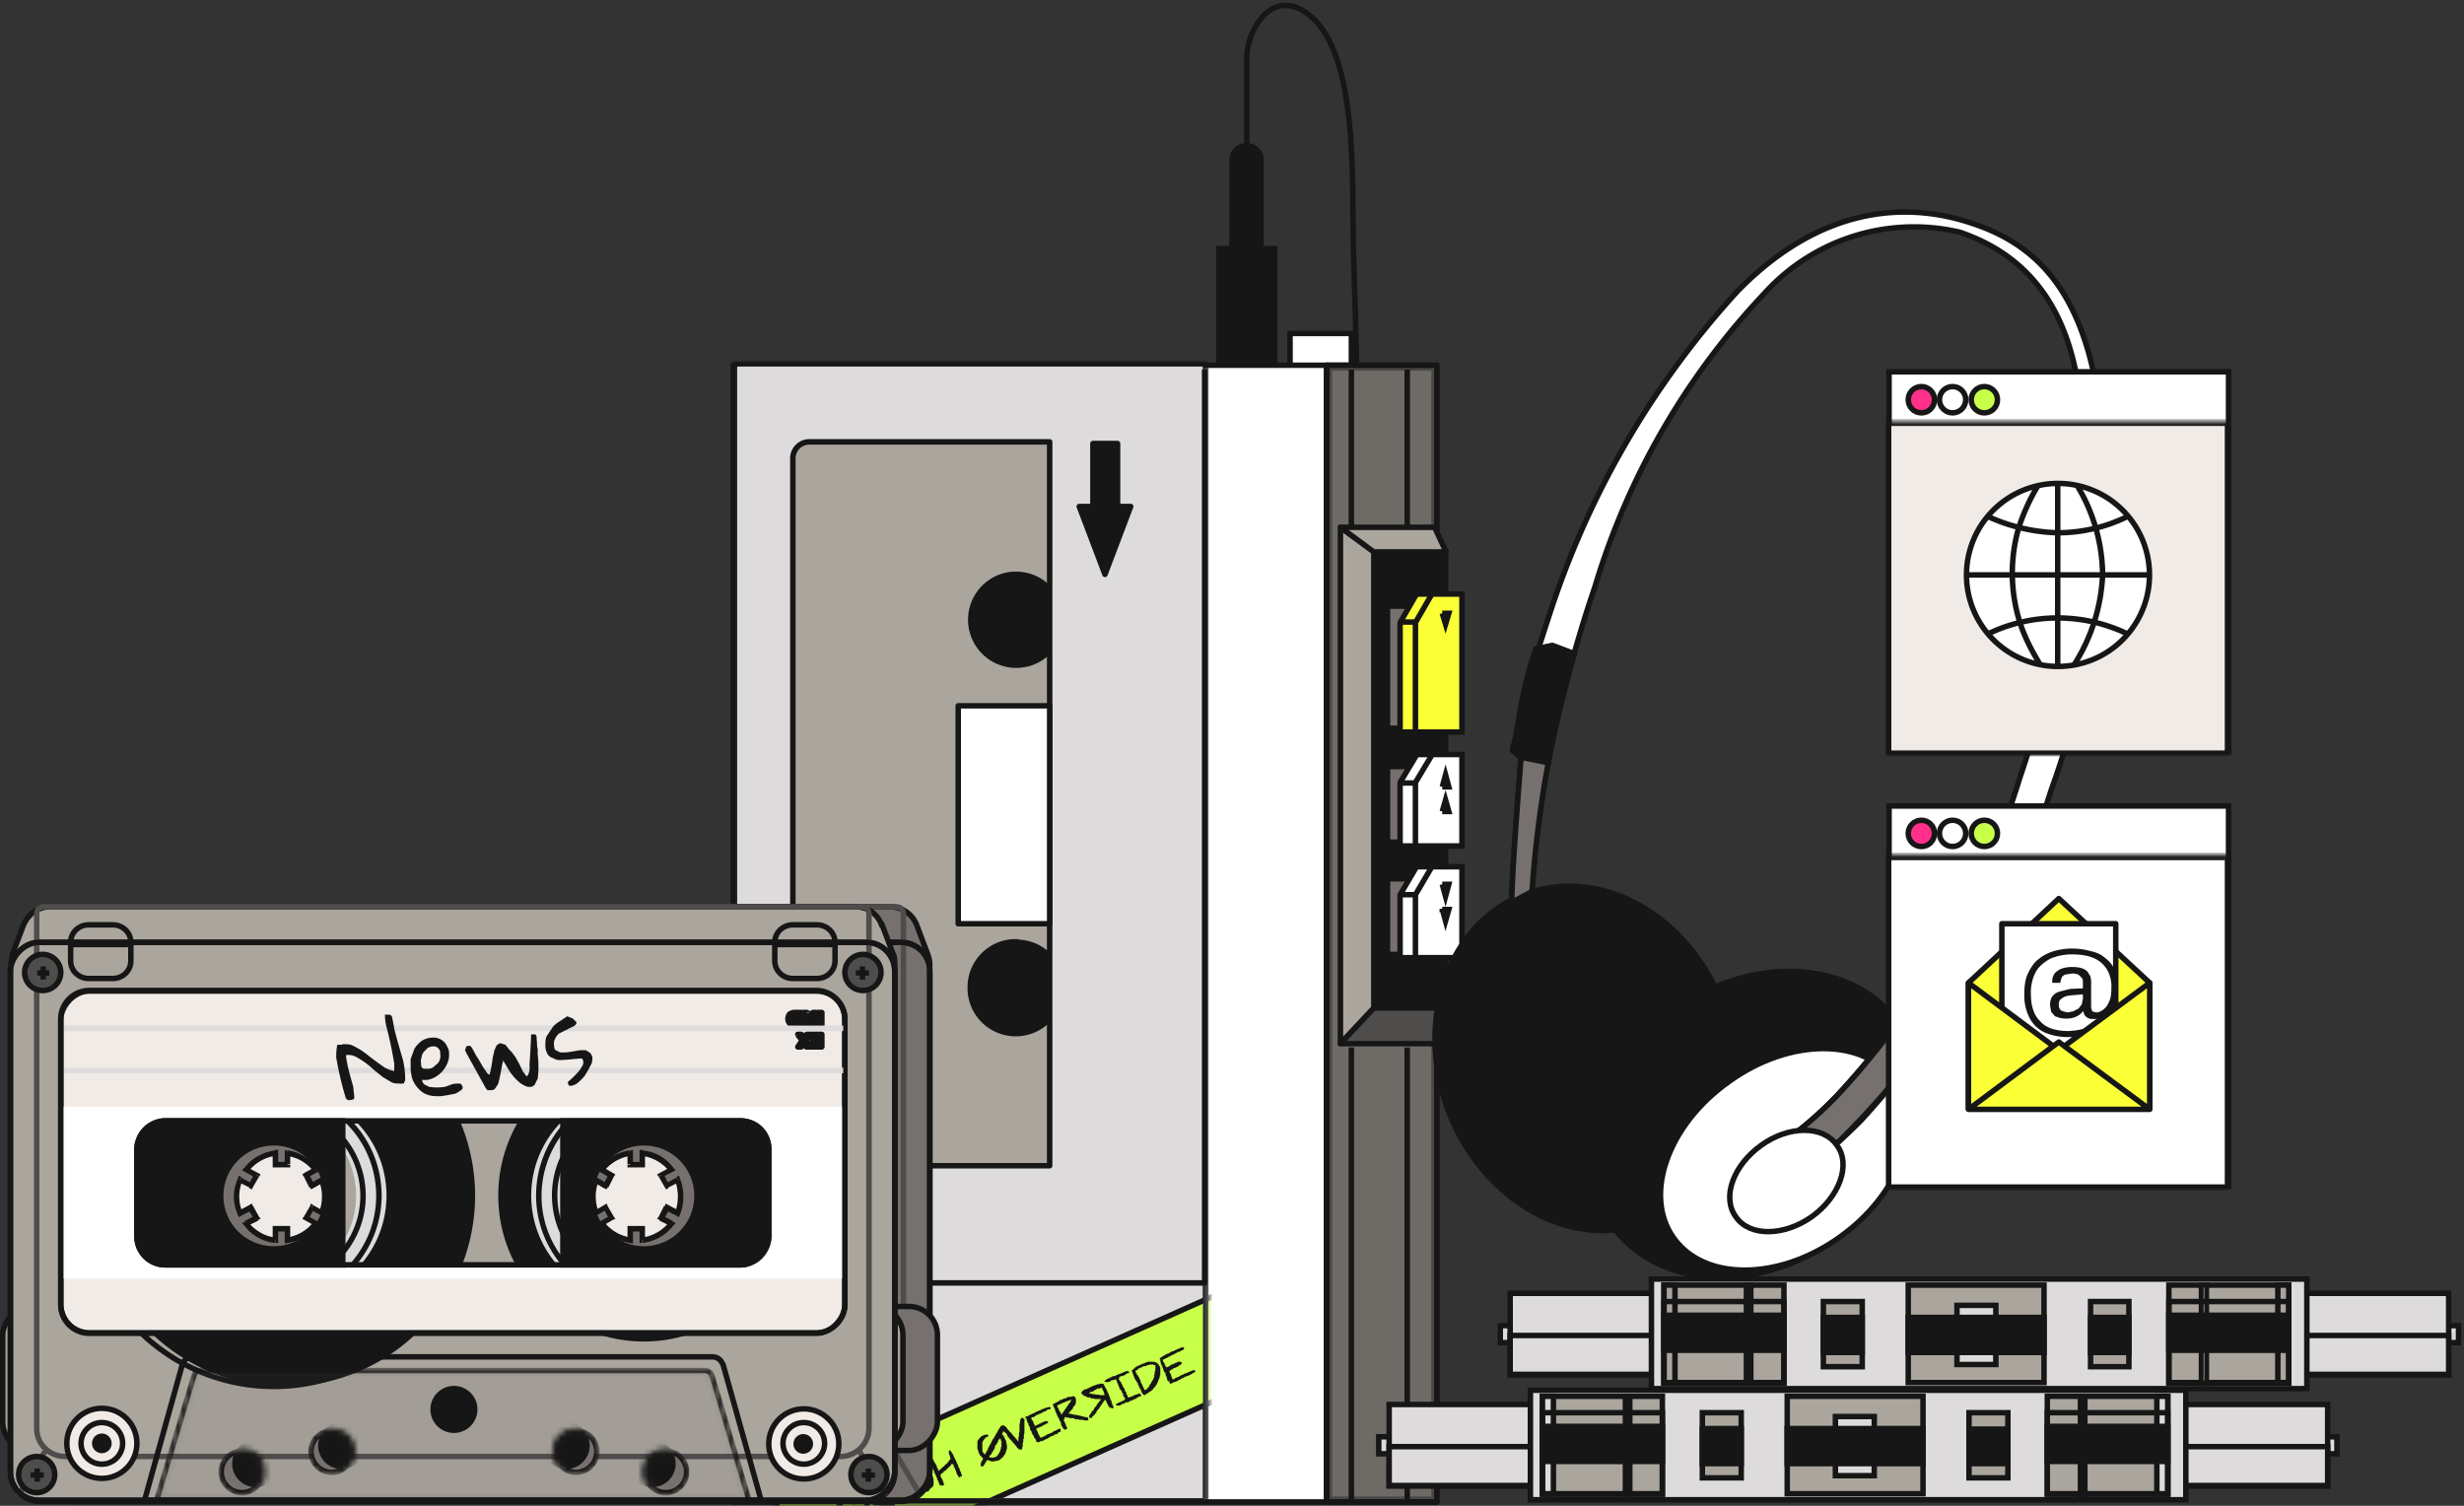 <svg viewBox="0 0 450 275" fill="none" xmlns="http://www.w3.org/2000/svg" xmlns:xlink="http://www.w3.org/1999/xlink"><rect x="0" y="0" width="450" height="275" fill="#333333" stroke="none"/><defs><path d="M134 66.4h86.2v207.7h-86.1V66.4Z" fill="#DDDBDB" stroke="#161616" stroke-linejoin="round" id="a"/><path d="M136.3 251.2c-.1-.5-.6-.9-1.2-.9H42.9c-.5 0-1 .4-1.2 1L34.9 274h108.2l-6.8-22.9Z" fill="#4F4D4B" fill-opacity=".3" stroke="#161616" id="c"/><path d="M130 251.2c-.1-.5-.7-.9-1.2-.9H36.6c-.6 0-1 .4-1.2 1L28.6 274h108.2l-6.8-22.9Z" fill="#4F4D4B" fill-opacity=".3" stroke="#161616" id="i"/></defs><path d="M227.7 30.1V10.3c0-3.9 3.7-11.7 9.8-8.6 11 5.7 9.3 31.8 9.7 45.1 1 28.9 1.3 57.5.8 86.4" stroke="#161616" stroke-miterlimit="10"/><path d="M227.7 26.6c1.4 0 2.6 1.1 2.6 2.6v18.5H225V29.2c0-1.5 1.2-2.6 2.6-2.6Z" fill="#161616" stroke="#161616" stroke-miterlimit="10"/><path d="M222.6 45.4h10.2v21h-10.2v-21Z" fill="#161616" stroke="#161616" stroke-miterlimit="10"/><path d="M235.6 60.9h11.2v6.6h-11.2v-6.6Z" fill="#fff" stroke="#161616" stroke-miterlimit="10"/><path d="M134 66.7h108.3v207.6H133.9V66.7Z" fill="#fff" stroke="#161616" stroke-linejoin="round"/><mask id="b" style="mask-type:alpha" maskUnits="userSpaceOnUse" x="133" y="65" width="88" height="210"><use stroke-linejoin="round" xlink:href="#a"/></mask><g mask="url(#b)"><use stroke-linejoin="round" xlink:href="#a"/><path fill="#C8FF48" stroke="#161616" d="m140.9 272.7 81.6-36.4 7.2 16-81.7 36.4z"/><path d="M183.4 261.4h-.1l-.1.1v.1h-.1v.2l-.1.1.1.2c.2 0 .2.1.2.2l.2.3v.2h.1v.2h.1v.1l.1.3v.2l.1.4v.5l-.1.4-.1.2v.2l-.2.3v-.1.2h-.1v.1l-.2.2v.1l-.2.2h-.2v.2c-.2 0-.2.1-.3.2h-.3v.1h-.4l-.2.1h-.5c-.1 0-.2-.1-.2 0v-.1h-.3v-.1h-.1l-.1-.1h-.1v.2h-.2v.3h-.2v.3l-.2.1-.1.2v.1h-.4l-.1-.1v-.4l.1-.2c0-.2.2-.4.3-.5v-.3l-.2-.2v-.1h-.2v-.1l-.1-.1-.1-.2-.1-.2-.1-.1v-.3l-.1-.1v-.1l-.1-.2v-1.4l.2-.3.1-.1s0-.2.2-.2l.1-.2.3-.2h.1l.2-.1.3-.1h.4l.1.2v.1l-.2.1h-.1v.1h-.1l-.2.1v.1l-.2.2-.2.3v.1s-.1 0 0 .1h-.1v1.6l.2.4h.1l.1.2h.1l.1-.1v-.1l.1-.2.1-.1a45 45 0 0 1 0-.2h.2v-.4h.1v-.1l.1-.2.1-.2.2-.3.2-.4.1-.2v-.1l.2-.2v-.1h.1l.1-.3.2-.2v-.2l.2-.2v-.1l.1-.1.2-.4.1-.2.2-.2.1-.3.4-.2h.2l.3.2.2.2.2.2v.2h.1l.2.2.1.2h.1l.1.1v.1l.2.1v.1l.2.2.1.1.1.2h.1l.2.3.1.1.2.2v.1l.1.1h.1v-.8h.1v-.7l.1-.2v-1.4l.1-.3v-.4c.1 0 .1 0 0-.1h.1v-.2l.1-.1.3-.1.1.2h.2v2.6l-.1.3v.7l-.1.1v.5l-.1.2v.6l-.1.2v.3l-.1.1h-.1c-.1.1-.2.1-.2 0h-.2l-.2-.2-.2-.2-.1-.2-.1-.1-.2-.2v-.1h-.1v-.1l-.2-.1-.1-.2v-.1h-.2v-.2l-.2-.1v-.1h-.1l-.1-.2-.1-.1-.2-.2v-.2h-.1v-.2h-.1v-.3.1h-.2v-.1h-.1l-.1-.1v-.1Zm-4.5 3.7Zm4.7-3.6Zm-2.7 4.2-.2.2v.3h.9v-.1h.2l.2-.1.1-.1v-.1l.2-.1.1-.2.1-.2.1-.2.1-.1v-.3h.1v-.4l.1-.1v-1l-.1-.1v-.2l-.1-.1-.1-.1-.1.2h-.1l-.1.1v.3l-.1.1-.1.1v.1l-.2.3h-.1v.1l-.1.1v.4h-.1v.2c-.1 0-.2.1-.2.3l-.2.2v.1l-.2.3-.1.1Zm-2.1-.8Zm4.7-3.6Zm-4.7 3.7Zm0 0h-.2.1Zm0 0Zm5.3-3h-.1Zm-5.4 2.8Zm2.7 2Zm-2.6-2.1Zm4-2h-.2.1Zm-4 1.9h-.2.1Zm-.1-1.2Zm5.3-1.6v.1Zm.9 1.2Zm-2 2h-.1Zm-2.4-.1Zm3.2-3.3Zm1.1 1.5Zm-2-.6Zm2.3.9Zm-5.7 2.7Zm-.6-.8Zm7-1.1Zm-5.1 1.7Zm-2-1.3Zm4.3.3Zm2.5-1.2Zm-.3-.1Zm-.9-1.2Zm0 0Zm-1.4.7Zm-3.8 2.7Zm5.8-2.7Zm-2.2 3.3Zm3.5-4v-.1Zm-5.7 2.4Zm-18.5 9.7h.4l.2-.1v-1.6l.1-.1v-1.9h.1v-.5l.2-.4v-.2c0-.1.1-.1 0-.2h.1l.1-.1h.2l.2.1.2.1v.1h.1l.2.2.2.1.1.2h.1l.2.2.2.1v.1h.2v.1h.1v.1h.2l.1.1v.1h.1l.1.1.2.1.2.2h.1v.1l.1.1h.1l.1.1.1.1c.1 0 0 .1 0 .1h.1l.1.1.2.2.2.1v.1l.2.1v.1h.1c.1.1.1.1 0 .2h.2v.4h-.2l-.1-.1a2 2 0 0 0-.2 0c-.2 0-.2-.1-.3-.2h-.1l-.2-.2-.1-.2-.3-.1-.2-.2h-.1l-.2-.2-.3-.2h-.1v-.1h-.1c-.1.1-.2 0-.2 0l-.1.3v-.1l-.1.2h-.2v.1l-.1.1-.2.1-.2.2-.2.1-.1.2h-.1l-.1.1v.8l-.1.4v.1h-.1v.8h-.1v.2l-.1-.1h-.7v-.1h-.9s-.1-.1-.2 0v-.1h-.7s-.2-.1-.2 0l-.1-.1h-.7l-.2-.1h-.1l-.2-.1h-.3v.2h-.1l-.1.2h-.1v.2l.1.2v.2l.2.3v.1l.1.1v.2l.1.1c.1.1.1.2 0 .2v.2h-.1c-.1 0-.2 0-.1-.1h-.1l-.2-.1-.1-.3-.1-.2s-.1-.1 0-.1h-.1v-.2h-.1l-.1-.2v-.2l-.2-.2v-.2h-.1v-.4h-.1v-.2h-.1v-.1l-.2-.2v-.2l-.1-.2-.2-.2c0-.1 0 0 0 0v-.2l-.1-.2v-.2c-.1 0 0 0 0 0-.2-.1-.2-.1-.1-.2v-.2c-.1 0-.1 0 0 0l-.1-.1c0-.1 0-.2.2-.2l.3-.2.1-.1.2-.2h.2v-.1l.4-.1v-.1h.2v-.1l.2-.1h.2v-.1h.1l.1-.1.3-.1h.1l.3-.1h.1l.1-.1h.4l.1.1h.1v.1c.2 0 .2 0 .1.1.2 0 .2.1.2.2v.9l-.1.2-.1.2-.1.1h-.1v.1l-.1.2h-.1l-.1.2-.1.1v.1l-.1.1-.3.3v.1h-.1v.2h-.1.1l.1.1h1l.1.1h.5l.1.1h.7Zm.8-.2Zm-.1-.2Zm1.5-3.4h-.2v-.2h-.2v1.3c-.1 0 0 0 0 0v.1s-.1 0 0 0l-.1.2.2-.2v-.1l.2-.1v-.2h.1l.1-.2h.2v-.3h-.1l-.1-.2h-.1Zm-5.8 1.6h-.2v.1h-.1l-.2.2h-.2l-.1.1h-.1v.1l.1.2v.2l.2.2.1.2v.1l.1.1v.1h.1v.1l.1.2.1-.1v-.1l.1-.1v-.1h.1v-.1h.1l.1-.2.1-.2h.2v-.2l.2-.1v-.2l.1-.1.2-.3.2-.2.1-.2.2-.3h-.2v.1h-.2v.1h-.2s0 .1 0 0h-.1v.2l-.1-.1-.1.1h-.2v.1h-.5v.1Zm4.3 2Zm.2-1.7v.1Zm-4.3 2.4h.1Zm4.2-2Zm1.3-2.4Zm-1.3 2.2Zm0-.3h-.1Zm0 .2Zm0 .6Zm0-.3Zm-3 1.3Zm2.9-1Zm.2-1v.1Zm-.2 1.5Zm0 .6Zm0-.2Zm-.4.3Zm1-.5Zm-3.4-2.3Zm2.7 2.7Zm0 0h.1Zm-.1 0Zm.1-.3Zm-1.9-2.8Zm2 2.3Zm0-.5Zm.1-.2Zm0-.4Zm36.2-17.3h-.4l-.1-.1-.2-.1h-.1l-.2-.1-.2-.1v-.1h-.1v-.1h.1-.1v-.1c.1 0 0 0 0 0v-.1.2h-.2l.1-.1h-.1v-.2s.1 0 0-.1h.1a1.2 1.2 0 0 1 .2-.3h.2v-.1l.2-.1h.3l.2-.2h.2l.1-.1h.1v-.1h.2l.1-.1.2-.1h.1l.2-.1h.1l.2-.1.2-.1h.3s0-.1.1 0v-.1h.6l.2.1.1.3.1.1v.1l.2.3.2.4.1.3.2.3v.2l.2.3v.1l.1.3v.1l.1.2h.1v.4h.1v.2l.2.4.1.3-.2.1h-.2v-.1h-.4v-.1l-.1-.1v-.1h-.1v-.2c-.1 0-.2-.1-.1-.2l-.1-.1-.1-.2-.1-.2v-.2h-.3c0 .2-.1.2-.2.3v.1l-.2.2v.1l-.2.2-.1.2-.1.1-.1.2-.2.3h-.1v.1l-.2.2v.1l-.1.1v.1l-.2.2-.1.2-.3.2-.2.3c0 .2-.2.1-.3 0h-.2v-.3l.3-.5h.1v-.1l.1-.2.2-.2h.1v-.1l.1-.2v-.1h.1v-.2h.1l.2-.2.2-.4.2-.2.1-.2h.1v-.1l.2-.2v-.2h-1s0-.1-.2 0v-.1h-.4.1-.1s-.2 0-.1-.1h-.2Zm.3-1h-.2v.1l-.1.1h-.1v.1h.4l.1.1h.5l.2.1h.7v.1h.9v-.1c0-.1 0 0 0 0v-.1l-.1-.3v-.1l-.1-.1v-.1l-.2-.3v-.2h-.1c-.1 0 0 0 0-.1h-.1l-.1.1h-.1l-.1.1h-.5v.1h-.1v.1h-.2l-.2.2h-.1v.1h-.2v.1h-.1Zm3.4 2.7v.1h.2c-.1 0-.1-.1-.2 0Zm-1.6-1.5v.1h.1Zm-1.6-1.4Zm3.2 2.7c0 .1 0 .1 0 0Zm-1.1-2.5Zm-2.3 0Zm2.6.5h-.1Zm.8 2.1Zm-2.6.3Zm1.7-2.4Zm-.5-1.3Zm.1 1.4Zm.9 1Zm.4 1.2Zm-2.8.5Zm1.1-2Zm9.5-1.8v.1h-.1l-.1.2-.2.1-.1.1h-.1l-.1.1-.3.2-.2.1-.2.2h-.2v-.1h-.1l-.1-.1-.2-.3v-.1l-.1-.2v-.1l-.1-.1v-.2h-.1l-.2-.3v-.2l-.2-.3v-.2l-.2-.2v-.1h-.1v-.1l-.1-.2-.2-.2v-.2l-.1-.1v-.2h-.1v-.3h-.1v-.1l-.1-.2v-.2h-.1v-.3h.2c0-.1 0-.2.2-.2l.1-.2.2-.1.4-.3h.3v-.1h.1v-.1h.2l.2-.1.2-.1h.2l.1-.1.2-.1h.2v-.1h1.4v.1h.3v.1h.1l.1.1.1.2h.1l.1.2.1.1v.2h.1v.4c.1 0 0 0 0 .1v1h-.1v.4l-.1.1v.2h-.1v.2h-.1v.3h-.1v.1l-.1.2-.1.2-.2.3-.1.1-.2.2v.1h-.1v.1l-.1.1h-.1Zm.6-4.1v.1-.1Zm-3.3.6h-.2l-.2.1v.3l.1.1v.1h.1v.2c.1 0 .1 0 0 .1h.2v.2c.2.1.2.3.3.4v.2l.2.1v.4h.1v.2c.1.1 0 .1 0 .1h.1l.1.2.1.2v.1l.1.2h.1v.3h.1c0 .2.1.2.2.1.1 0 .2 0 .3-.2l.3-.3.3-.6h.1v-.1l.1-.2.2-.3.2-.4.1-.3v-.3l.1-.3v-.4h.1v-.8a15 15 0 0 1 0-.1l-.1-.1h.2v-.1h-.4v-.1h-.8v.1h-.4v.1h-.2v.1h-.5l-.1.1s-.1.1-.1 0v.1h-.2l-.1.1-.2.1h-.2v.1h-.1Zm3.5-.5-.1.1Zm-.2 0h-.1v.1Zm0 0Zm0-.2Zm-2.3.1Zm-1.8 1.5Zm4-1.4Zm-.6-.6v.1Zm-3.6 1.6Zm3.5 3.2Zm.6-4.7Zm-18.6 7.3.2-.2h.1l.2-.1v-.1h.3l.1-.2h.3v-.2h.2l.2-.1h.1l.3-.2h.2l.2-.1s.1-.1.2 0v-.1l.2-.1h.4c.1-.1.1 0 .2 0l.1-.1h.4v.1h.2v.2l.1.2v.7l-.1.2v.1l-.2.3-.2.1v.2l-.1.1v.1l-.2.2-.1.1-.2.2v.1h-.1l-.1.2v.1h.4l.2.1h.2l.2.1h.4l.3.1h.2l.3.1.3.1h.2l.2.1h.3l.3.1v.1l.1.2-.1.2h-.7c-.1 0-.2-.1-.2 0v-.1h-.7l-.2-.1h-.5l-.2-.1-.1-.1h-.8v-.1h-.5v-.1h-.3v.1h-.1v.2l-.1.2c-.1 0 0 .1 0 .2l.2.3v.1l.2.4v.2l.2.2v.2l-.3.2h-.2v-.1h-.1l-.1-.1s-.1 0 0-.1l-.2-.1v-.2l-.2-.2v-.4l-.1-.1v-.2l-.2-.1v-.2l-.1-.2-.2-.3v-.1l-.2-.3v-.2l-.2-.3-.1-.3v-.1s-.1 0 0-.1l-.1-.1v-.1s-.1 0 0 0l-.1-.1-.1-.2v-.2l-.2-.2Zm2.1-.4-.2.1h-.2v.1h-.1l-.2.1h-.1l-.1.1-.2.1h-.2v.4h.1v.1l.1.1.1.2v.2l.2.2s0 .2.2.3v.2h.1l.1-.1v-.1l.2-.2v-.1l.2-.2v-.1l.2-.2.1-.2.1-.1.1-.2.3-.4.1-.2.2-.1v-.2l.1-.1v-.2l-.2.1-.2.1h-.1l-.2.1h-.1l-.1.1h-.2v.1Zm.4 2.6h-.1.1Zm.4-3h.1Zm-1.2 2.8Zm1.3-2Zm.4-.5Zm0 2.9Zm-.1-.1Zm.8.2Zm-2 1.8Zm4.1-1.5Zm-5-2.8Zm5 2.7Zm-3.2-.4Zm-1 2Zm1.5-2Zm-.5-2.3Zm-.4 2.2Zm-38.1 16.5.2-.1v-.1c.1 0 0 0 0 0h.2v-.1h.1l.1.1h.1v.1h.1v.1s.1 0 0 0l.1.1v.5h-.1v.2l-.1.1v.2s-.1 0 0 0l-.1.2-.1.3-.1.2-.1.2h-.1v.2l-.2.1v.2h-.1v.1l-.1.1-.1.1-.1.1h-.1v.1l-.2.1-.2.1h-.2v.1h-.2l-.3.1h-.9l-.1-.1-.2-.1v-.1h-.2v-.2h-.2v-.1h-.1c0-.2-.1-.2-.2-.3v-.1h-.1l-.1-.2v-.2l-.2-.2v-.3l-.2-.3V275l.1-.2v-.1l.1-.1h.1v-.4l.1-.1.1-.2h.1l.3-.3.2-.1.2-.1h.2l.2-.1h1v.2h.2l.1.1h.1v.2h.2v.5s.1 0 0 0l.1.2v.2l-.1.1h-.1l-.1-.1v-.1s-.1-.2 0-.2h-.1v.1h-.2v-.2h-.1l-.2-.2h-.6l-.1.1h-.1v.1h-.1l-.1.1s0 .1-.2 0v.3h-.1v.3l-.1.1v.4h-.1v1l.1.2v.2h.1v.3h.1l.2.3h.1l.1.2.2.1h.8l.1-.2.3-.2v-.2l.2-.2v-.1l.2-.2.1-.3.1-.1v-.1c.1 0 0-.1 0-.2h.2v-.5l.2-.2v-.1Zm-3.7-.5s0 .1 0 0Zm3.6 1.4Zm-2.6 2.3Zm0 0-.1-.1Zm1.5-4Zm-2.5 0v.1Zm3.8 1Zm-1.5-1.2Zm1.3 1.7Zm-2-1.8Zm.4-.7Zm-2.1 1.2Zm3.8 1.2Zm-1-2Zm-3 2Zm59.1-27.3-.1-.2c0 .1 0 0 0 0l.1.1v-.2h-.1v-.2l.3-.1.2-.2.2-.1c.2 0 .2-.1.3-.2h.1l.1-.1.3-.1h.1l.1-.1h.1v-.1h.1l.3-.2h.2l.2-.1.1-.1h.2v-.1h.2l.1-.1.2-.1h.2l.2-.2h.3l.1-.1h.1v.1h.1l.1.2h-.1v.2s-.1 0 0 0h-.2v.1h-.2l-.1.1h-.1l-.1.1-.1.1h-.4v.1l-.1.1h-.2v.1h-.2v.1h-.2v.2l-.1-.1s0 .1 0 0l-.2.1-.2.1-.3.2h-.1l-.3.2-.3.1-.3.2c-.2 0-.2 0-.1.2v.1l.1.2.2.2v.2l.1.1v.1l.1.2.1.1h.2l.1-.1h.1l.1-.1h.1l.1-.1.2-.2h.1l.4-.1v-.1h.2v-.1h.3v-.1h.1l.1-.1h.5a9 9 0 0 0 .2.1v.2l-.1.2-.3.1v.1h-.1v.1h-.1l-.1.1h-.1l-.3.2h-.2l-.1.1h-.1l-.2.2c-.2 0-.3.1-.3.2h-.2v.4l.2.2.1.4.1.2v.1l.1.2.1.1h.2l.1-.1h.1v-.1l.2-.1h.1l.2-.1.2-.1h.1v-.1h.1l.3-.2h.2l.2-.2h.1l.2-.1h.2l.1-.1.2-.1h.2l.2-.2h.2l.2-.1.1-.1h.2v.1h.2v.2l-.1.1-.1.1h-.2v.1h-.1v.1h-.2v.1h-.2v.1h-.2v.1h-.1l-.1.1h-.2l-.1.1h-.3v.1h-.1v.1h-.2v.1h-.2l-.2.1v.1h-.1a11.4 11.4 0 0 0-.2.1h-.2v.2h-.3v.1h-.1l-.2.1h-.2l-.1.1-.3.1-.1.1h-.2c-.1-.1-.2-.2-.1-.4h-.2l-.2-.2v-.2h-.1v-.4h-.1v-.2h-.1v-.3h-.2l.2-.1-.1-.1h-.1v-.2h-.1v-.2l-.1-.1v-.1l-.1-.2v-.2h-.1v-.2h-.1v-.2h-.1v-.2l-.1-.2v-.1.1-.2h-.1v-.1c.1-.1.1-.1 0-.2Zm1.1 2.5v.1-.1Zm-.2-.5Zm-.8-1.8s0 .1 0 0Zm.1.3Zm.4.9Zm1 2v.1Zm-.4-.7v.1-.1Zm-.3-.6h.1Zm0 .2h.2v-.1h-.2Zm-.1-.5s0 .1 0 0Zm-.4-.9v.1h.1v-.1h-.1Zm.8 2c0-.1 0 0-.1 0Zm-1-2.5v-.1Zm.5.8h-.2.2Zm1 2.3h-.2l.2.1Zm-.3-.5h-.1Zm-1.3-3.1Zm.2.7Zm1 2.3Zm-1-2.5h-.1.1Zm.2.7h.1-.1Zm0 0Zm2.5 0Zm-2.4.2Zm1 2.4Zm-.5-1.3Zm.3.5Zm-.3-.2v.1Zm-.5-1v-.1Zm0-.1Zm.4 1Zm.2 0Zm.1.4Zm.1.2Zm-.4-.8Zm-.8-1.7Zm1.3 2.7Zm-.4-.9Zm-.7-1.7Zm1.5 3.2Zm-.8-1.3Zm.3.8Zm-.6-1.5Zm-.4-1.3Zm1.2 2.6Zm-.2-.2Zm-1-1.9Zm-.1-.2Zm.2.4Zm4 1.3Zm-3.7-1.1Zm-.4-.8Zm.4 1.3Zm-.1-.3Zm-42.6 16h-.1l.2-.1h.2v.2l.2.3v.1l.1.1.1.2.2.3.2.4v.2l.2.2v.2l.1.2h.1v-.1l.2-.1.2-.2.2-.2.4-.3.1-.2.2-.1.3-.3.2-.3.1-.1.1-.2h.1v-.2l-.1-.2v-.3h-.1l-.1-.4v-.5h.3l.1.2.2.3.2.3.1.3.1.2.1.1v.2l.2.2v.2h.1v.2l.1.1v.1l.2.3v.3h.1v.2h.1l.1.3c0 .1 0 .3.2.4v.2l.1.2.1.3v.1h-.3v.2h-.2s0-.1-.1 0v-.1h-.1v-.2l-.2-.2-.1-.3-.1-.3-.1-.3-.1-.1v-.3h-.2v-.4h-.1v-.2h-.4v.2h-.1l-.1.2-.2.1v.1h-.1l-.1.2-.2.1v.1h-.1l-.1.2h-.1s0 .1-.1 0v.1h-.1l-.1.2h-.1l-.1.2h-.1l-.1.1h-.1v.5l.3.5.2.5v.2h.1v.2l-.1.2h-.6l-.1-.2-.1-.2-.1-.2v-.2l-.2-.2v-.1l-.1-.3-.1-.2v-.1l-.2-.3c0-.2 0-.3-.2-.3v-.4l-.1-.1-.2-.3v-.3h-.1v-.4h-.1v-.2s-.1 0 0-.1l-.1-.1v-.2h-.1v-.4h-.1v-.1h.1v-.1Zm0 .3Zm0-.1Zm1.6 2.1Zm0 0Zm1.8-3.6Zm.6 2.3Zm-.4-1.2Zm13.8-7.4h.1c0-.1.1 0 .2 0v-.1l.2-.1.4-.2.2-.1.3-.1.3-.2h.1l.1-.1.3-.1.2-.1.3-.1.3-.2h.2l.4-.2h.2l.1-.1h.2c0-.1.2-.1.2 0h.1l.1.1v.1l-.2.2h-.4v.1h-.1l-.1.1-.3.2h-.2l-.1.1h-.1v.1h-.2v.1h-.2l-.1.2v-.1h-.2v.1l-.2.1h-.2l-.1.1-.1.1-.3.2h-.2c0 .1-.1 0-.2 0v.1c0 .1-.1.1 0 .2v.2l.2.1v.1l.2.4v.2s.1 0 0 0h.1l.1.3h.1l.3-.2h.2l.2-.2h.2l.2-.2h.2l.1-.1.3-.1.3-.1.1.1h.2v.3h-.1l-.1.1h-.2l-.1.2h-.3v.1h-.1v.1h-.2l-.1.1-.2.1h-.1l-.1.1h-.1l-.2.1h-.2v.4l.1.1.1.2s.1.1 0 .2h.1v.2l.2.2v.1l.2.3v.1l.2-.1h.1l.4-.2.2-.1.2-.1v-.1h.2l.1-.1h.1l.2-.1.2-.1h.1l.2-.1.2-.2.3-.1.4-.2.2-.1.2-.1c.1 0 .2 0 .2.2v.4h-.2l-.3.2s0 .2-.2.2c0 0 0-.1 0 0h-.1s-.1.1-.2 0v.1h-.2c0 .1 0 0 0 0v.2h-.3l-.1.1h-.2v.1h-.2v.1h-.1l-.2.2h-.2.1l-.1.1h-.1l-.2.1-.2.1-.1.1h-.2v.1h-.4l-.1.1-.2.1h-.2l-.1-.1c-.2 0-.2-.1-.2-.2v-.1l-.1-.2-.2-.2-.1-.3-.1-.2-.2-.2v-.2l-.1-.1v-.1l-.1-.2-.2-.2v-.4l-.1-.1v-.1l-.1-.1-.1-.3v-.2h-.2v-.1h.1v-.1h-.1v-.2h-.1v-.4h-.1l-.1-.1v-.4.1l.1-.1h-.1Zm.2.5Zm0 .3h.1Zm3.3.6Zm-.2-2.2Zm-2.4 1Zm-.4 1Zm.7 1.5Zm2.4-1.7Zm-3.5-.8Zm0 .4h.1Zm-17.7 12.8s0 .1 0 0h-.1v.1l-.2.2h-.4v.1h-.9l-.1-.1h-.2l-.3-.2-.3-.1-.1-.1h-.2v-.4h-.1v-.2l.2-.1h.5l.2.2.2.1.1.1h.2v.1h.8l.2-.2.3-.2.2-.3V270l-.1-.2-.1-.1h-.3.1-.1l-.2.2h-.1s-.1.1 0 .1h-.1l-.1.1v.1h-.1l-.2.2c-.2 0-.2.2-.3.2h-.8l-.4-.1v-.1h-.2v-.1l-.1-.2-.1-.2-.1-.3v-1.2l.1-.1.1-.2.2-.2.1-.1.1-.1h.1l.1-.2h.2v-.1h.2v-.1h.2l.2-.1h.5l.2.2a9.5 9.5 0 0 1 .2.2v.1l.1.1v.2h.1c0 .2 0 .3-.2.3h-.3a.6.6 0 0 1-.2-.3s-.1-.2-.3-.2h-.1v.2h-.4v.2h-.1l-.1.1v.1l-.1.1-.1.1v.2h-.1v1h.5l.3-.2.2-.2h.1s0-.1 0 0v-.1h.1v-.1l.2-.1h.1l.2-.2h.4l.2.1a18.8 18.8 0 0 1 .2 0h.1l.3.3v.1h.1l.2.3v.2l.1.3v1l-.1.2-.1.1v.1l-.1.1h-.2v.1l-.2.2-.1.1Zm-2-4Zm1 2Zm35.6-18.5v.1l-.1.1.1.2.1.2s.1 0 0 0h.1v.1l.2.3.2.4v.1l.2.3v.1l.2.1v.2l.1.3.2.2v.3l.1.1.1.2.1.3h.3v-.1h.4v-.1l.3-.1.1-.1h.1l.2-.1h.2l.1-.1h.2l.1-.1h.2v.1h.1l.1.2v.2h-.2l-.1.1h-.2l-.1.1-.2.1v.1h-.2v.1h-.1c-.1.1-.1 0-.2 0v.1l-.5.2h-.2v.1l-.2.1h-.1v.1h-.4l-.2.1-.2.1-.1.1h-.2l-.2.1-.1.1h-.1v.1h-.7l-.1-.2.2-.2.3-.1.1-.1h.2v-.1h.1l.2-.1c0-.1.1 0 .2 0v-.1h.1l.1-.1.2-.2v-.1l-.1-.1-.1-.2-.2-.2v-.4h-.1v-.1l-.1-.1c0-.1-.1-.2 0-.2v-.1h-.1c-.1 0 0 0 0 0l-.2-.2v-.1l-.1-.2h-.1v-.3h-.1v-.2h-.1v-.2.1-.1l-.1-.2-.1-.1v-.2l-.1-.2-.1-.1v-.1h-.2c0 .1 0 0 0 0v.1h-.2l-.3.1h-.2v.1h-.1v.1h-.2v.1h-.8l-.1-.2.3-.2.2-.2h.1l.2-.1h.2l.1-.2h.2l.3-.2h.4l.2-.2h.2v-.1h.2l.1-.1h.2l.1-.1h.1l.2-.1.2-.1h.1l.1-.1h.2v-.1h.5v.1h.1v.2l-.1.1h-.3v.1h-.1l-.1.1-.3.2h-.2v.1h-.4v.1h-.1l-.1.1h-.1Zm.4 2.5Zm-.2-.6-.2.1.1.1c.1 0 0-.1 0-.2Zm.7 1.3h-.1v.1Zm2.1.6Zm.6-.8Zm-2.5.7Zm1.4.3Zm-2.5-2.2Zm-.1-.4v-.1Zm1.6 3Zm1.4-.5Zm-2.4-1Zm-.5-3Zm1 3.6Zm0 .3Zm0-.5Zm-1.5-2.8Zm1.1 2.6Zm-.8-1.8Zm-.4-.7Zm3 3.5Zm-1.8-1.2Zm3 0h-.1v.1Zm-4.2-2.4Zm0 0Zm.8 1.8Zm.7 1.3Zm0 .1Zm-1.3-2.7Zm1.5 2.8Zm-.4-.6Zm2.6-.2Zm.3 0Zm-3.5-1.1Zm.4.8Zm-1-2Zm8-3.8c0 .1 0 .1 0 0ZM170 266.3h-.2.1Zm27.7-11.6ZM168.9 270c0-.1 0 0 0 0Zm34.4-17.8Zm11.8-5.2h.2-.2Zm-59.5 27.6Zm52.1-19.3Zm-8.7-.1Zm16.9-3.6v.1Zm-51 20.4h-.1Zm46.9-20.7Zm-20.2 11.1h.1Zm1-.4Zm-1.4-2Zm20.6-11.7ZM193 261.8Zm-25.5 6.6Zm16.3-6.4Zm21.2-5.5Zm-39.8 15.3Zm50.4-22.6Zm.9 2.2h-.1Zm-34.3 15.3v.1Zm-20.2 7.8v-.1Zm-4.1-2.6Zm58.3-20.4Zm-26.2 9.1Zm12.9-8.3Zm-32.8 19.6Zm-.3.2Zm3.8-5.8Zm44.4-15.6Zm-30.6 8Zm17.1-7.1Zm-34.2 20.1Zm-1.8-1.4Zm47.2-23.5Zm-9.2 9.1Zm-41.5 16Zm-2.3.7Zm52.8-20.8Zm-33.4 15Zm13.5-7.8v-.1Zm20.5-12.5Zm-.3.2ZM170 272Zm22.3-15.5ZM208 255Zm-3.4 1.6Zm3.4-1.5Zm-16.5 2.4Zm23.9-5.5Zm-15.3 1.8ZM159.3 272Zm40.5-18v-.1Zm.5-.2Zm.5 1Zm-1.5-.2Zm11.7-5Zm-2.5.3Zm-13.7 6.1Z" fill="#161616"/><path d="M134 66.4h86.2v207.7h-86.1V66.4Z" stroke="#161616" stroke-linejoin="round"/></g><path d="M191.7 80.7h-43.9a3 3 0 0 0-3 3v126.1a3 3 0 0 0 3 3.1h43.9V80.7Z" fill="#AAA59D" stroke="#161616" stroke-linejoin="round"/><path d="M199.6 92.5V81h4.5v11.5h2.4l-4.7 12.4-4.7-12.4h2.5Z" fill="#161616" stroke="#161616" stroke-linejoin="round"/><path d="M220 67.5v166.8h-86" stroke="#161616" stroke-linejoin="round"/><path d="M242.3 66.7h20.1v207.6h-20.1V66.7Z" fill="#AAA59D" stroke="#161616" stroke-linejoin="round"/><path opacity=".4" d="M242.8 67.2v206.6h19.1V67.2h-19.1Z" fill="#161616" stroke="#161616"/><path d="M242.3 66.7h20.1v207.6h-20.1V66.7Z" stroke="#161616" stroke-linejoin="round"/><path d="M251 100.8h13v83.3h-13.2v-83.3Z" fill="#161616" stroke="#161616" stroke-miterlimit="10"/><path d="m251 100.8-6.2-4.5v94.3l6.1-6.5v-83.3Z" fill="#AAA59D" stroke="#161616" stroke-linejoin="round"/><path d="m262 96.3 2.1 4.5h-13.2l-6.1-4.5H262Z" fill="#AAA59D" stroke="#161616" stroke-linejoin="round"/><path d="m264.1 184-2 6.6h-17.3l6.1-6.5h13.2Z" fill="#4F4D4B" stroke="#161616" stroke-linejoin="round"/><path d="M253.4 110.7h6.1V133h-6.1v-22.3Z" fill="#76716E" stroke="#161616" stroke-miterlimit="10"/><path d="M258.7 108.5h5.6v25.2h-8.6v-20l3-5.2Z" fill="#FBFF36" stroke="#161616" stroke-miterlimit="10"/><path d="M261.4 108.5h5.6v25.2h-8.5v-20l3-5.2Z" fill="#FBFF36" stroke="#161616" stroke-miterlimit="10"/><path d="M258.5 113.6h-2.8" stroke="#161616" stroke-miterlimit="10"/><path d="m263.4 112 .6 2 .6-2h-1.2Z" fill="#161616" stroke="#161616"/><path d="M253.4 140h6.1v13.8h-6.1v-13.7Z" fill="#76716E" stroke="#161616" stroke-miterlimit="10"/><path d="M258.7 137.8h5.6v16.7h-8.6v-11.6l3-5Z" fill="#fff" stroke="#161616" stroke-miterlimit="10"/><path d="M261.4 137.8h5.6v16.7h-8.5v-11.6l3-5Z" fill="#fff" stroke="#161616" stroke-miterlimit="10"/><path d="M258.5 143h-2.8" stroke="#161616" stroke-miterlimit="10"/><path d="M263.4 143.7h1.2l-.6-2.2-.6 2.2Zm0 4.5h1.2l-.6-2.1-.6 2.1Z" fill="#161616" stroke="#161616"/><path d="M253.4 160.5h6.1v13.8h-6.1v-13.8Z" fill="#76716E" stroke="#161616" stroke-miterlimit="10"/><path d="M258.7 158.3h5.6v16.6h-8.6v-11.5l3-5.1Z" fill="#fff" stroke="#161616" stroke-miterlimit="10"/><path d="M261.4 158.3h5.6v16.6h-8.5v-11.5l3-5.1Z" fill="#fff" stroke="#161616" stroke-miterlimit="10"/><path d="M258.5 163.4h-2.8" stroke="#161616" stroke-miterlimit="10"/><path d="m263.4 166 .6 2.2.6-2.1h-1.2Zm0-4.5.6 2.2.6-2.2h-1.2Z" fill="#161616" stroke="#161616"/><path d="M257 96.5v-29m0 206.7v-82.9m-10.2-94.8v-29m0 206.7v-82.9" stroke="#161616" stroke-miterlimit="10"/><path d="M175 128.9h16.7v39.8H175V129Z" fill="#fff" stroke="#161616" stroke-linejoin="round"/><path d="M185.5 172a8.3 8.3 0 0 0-8.3 8v.4a8.3 8.3 0 0 0 14 6.1v-12.3a8.3 8.3 0 0 0-5.7-2.1Zm0-67.1h-.5a8.3 8.3 0 1 0 6.2 14.4v-12.2a8.3 8.3 0 0 0-5.7-2.2Z" fill="#161616" stroke="#161616"/><path d="M264.4 202.6c-6.1-16.6.2-34.2 14.1-39.3 14-5.2 30.2 4 36.3 20.7 6.2 16.5-.1 34.2-14 39.3-14 5.2-30.2-4.1-36.4-20.7Z" fill="#161616" stroke="#161616" stroke-miterlimit="10"/><path d="M294.4 223.8c-8.2-11.5-3.1-29.2 11.3-39.4 14.5-10.2 32.8-9.1 41 2.4 8.2 11.6 3 29.2-11.3 39.4-14.5 10.3-32.8 9.2-41-2.4Z" fill="#161616" stroke="#161616" stroke-miterlimit="10"/><path d="M305.6 226c-5.5-7.8-1-20.6 10.2-28.5 11.1-8 24.7-8 30.3 0 5.5 7.8 1 20.6-10.2 28.5-11.1 7.9-24.7 8-30.3 0Z" fill="#fff" stroke="#161616" stroke-miterlimit="10"/><path d="M335.8 208.5 327 211l-2-1.9a70 70 0 0 0 10.5-9 149.5 149.5 0 0 0 33.3-57.8c7.9-23.4 13.3-51 11-70.1-2.3-18.4-11.6-26.3-21.9-29.8a36.8 36.8 0 0 0-35.5 11 134.2 134.2 0 0 0-31.1 53.7c-6 17.6-10.5 37.6-11.5 55.7l-3.7 2c0-5.9 1.7-26.5 1.7-26.5l-1.5-1.2a197 197 0 0 1 6.4-24 161 161 0 0 1 34.7-60c14.7-15 30.1-16.6 42.8-12.3C373 45 381 54.6 383.6 75.5a161 161 0 0 1-9 68.8 161 161 0 0 1-34.6 60.2 91.1 91.1 0 0 1-4.2 4Z" fill="#fff" stroke="#161616" stroke-miterlimit="10"/><path d="M287.5 119.4a204 204 0 0 0-7.7 43.4l-3.7 2c0-5.9 1.7-26.5 1.7-26.5l-1.5-1.2c1.6-7.9 1.5-10.6 4.2-18.6l3-.6 4 1.5Z" fill="#76716E" stroke="#161616" stroke-linejoin="round"/><path d="M277.8 138.3s5.2 1 4.7 1c-.4 0 5-19.9 5-19.9l-4-1.5-3 .6-4.2 18.6 1.5 1.2Z" fill="#161616" stroke="#161616" stroke-miterlimit="10"/><path d="M325 209.1a70 70 0 0 0 10.5-9 141.7 141.7 0 0 0 26.9-41.4l5.5 3a147.6 147.6 0 0 1-32.1 46.8l-7.3 2-2.6-.5-.9-.9Z" fill="#76716E" stroke="#161616" stroke-linejoin="round"/><path d="M317 222.2c2.5 3.7 8.8 3.6 13.9 0 5-3.6 7.2-9.5 4.6-13-2.5-3.7-8.8-3.7-13.9 0-5 3.6-7.2 9.4-4.6 13Z" fill="#fff" stroke="#161616" stroke-miterlimit="10"/><path d="m372.5 150.7.2 5.3-6.8 14-2.1.7-5.5-3 8-18.6 6.2 1.6Z" fill="#161616" stroke="#161616" stroke-miterlimit="10"/><path d="M158.4 265.8c2-.7 6-4 5.5-11.8a38.9 38.9 0 0 0-6.8-18.3 63.6 63.6 0 0 1-10.5-15.9M19 265.8c-2.7-1.7-7.6-6.7-5.9-12.4 2.2-7.1 10-14.8 11.7-20" stroke="#161616"/><path d="M167.4 168.9c-.8-2-2.7-3.3-4.9-3.3h-147c-2.1 0-4 1.3-4.8 3.3l-2 5.3a4 4 0 0 0-.4 1.8v93c0 2.8 2.3 5.2 5.2 5.2h151c3 0 5.3-2.4 5.3-5.2v-93c0-.6-.2-1.2-.4-1.8l-2-5.3Z" fill="#76716E" stroke="#161616"/><rect width="161.5" height="101.9" rx="5.2" transform="matrix(-1 0 0 1 169.8 172.1)" fill="#76716E" stroke="#161616"/><path d="M165 166.9c0-.8-.6-1.3-1.3-1.3H14.3c-.7 0-1.3.5-1.3 1.3v94c0 2.8 2.4 5.1 5.2 5.1h141.6c2.9 0 5.2-2.3 5.2-5.2v-94Zm-1.6 98.2 4.7 8m-153.6-8-4.8 8" stroke="#4F4D4B"/><rect width="161.5" height="101.9" rx="5.2" transform="matrix(-1 0 0 1 169.8 172.1)" stroke="#161616"/><path d="M158.8 172.5h-11v3c0 1.8 1.5 3.2 3.3 3.2h4.4c1.8 0 3.3-1.4 3.3-3.2v-3Zm-128.6 0h-11v3c0 1.8 1.5 3.2 3.3 3.2h4.4c1.8 0 3.3-1.4 3.3-3.2v-3Zm128.6 0h-11v-.4c0-1.8 1.5-3.2 3.3-3.2h4.4c1.8 0 3.3 1.4 3.3 3.2v.4Zm-128.6 0h-11v-.4c0-1.8 1.5-3.2 3.3-3.2h4.4c1.8 0 3.3 1.4 3.3 3.2v.4Z" stroke="#161616"/><path d="M123.9 192.2a26.1 26.1 0 1 0 0 52.3 26.1 26.1 0 0 0 0-52.3Zm0 7a19.2 19.2 0 1 1 0 38.3 19.2 19.2 0 0 1 0-38.3Z" fill="#161616"/><path d="M123.9 192.2v-.5.5Zm-26.1 26.2h-.5.5Zm26.1 26v.6-.5Zm26.1-26h.5-.5Zm-26-19.2v-.5.5Zm19 19.2h.6-.5Zm-19 19.1v.5-.5Zm-19.3-19.1h-.5.5Zm19.2-26.2v.5a25.6 25.6 0 0 0-25.6 25.7h-1a26.6 26.6 0 0 1 26.6-26.7v.5Zm-26.1 26.2h.5a25.6 25.6 0 0 0 25.6 25.6v1c-14.7 0-26.6-12-26.6-26.6h.5Zm26.1 26v-.4a25.6 25.6 0 0 0 25.6-25.6h1a26.6 26.6 0 0 1-26.6 26.6v-.5Zm26.1-26h-.5a25.6 25.6 0 0 0-25.6-25.7v-1c14.7 0 26.6 12 26.6 26.7h-.5Zm-26-19.2v-.5c10.8 0 19.6 8.8 19.6 19.7h-1c0-10.4-8.4-18.7-18.7-18.7v-.5Zm19 19.2h.6c0 10.8-8.8 19.6-19.7 19.6v-1c10.3 0 18.7-8.3 18.7-18.6h.5Zm-19 19.1v.5a19.7 19.7 0 0 1-19.8-19.6h1c0 10.3 8.4 18.6 18.7 18.6v.5Zm-19.3-19.1h-.5c0-11 8.8-19.7 19.7-19.7v1a18.7 18.7 0 0 0-18.7 18.7h-.5Zm-48.4-34.9a34.9 34.9 0 1 1 0 69.7 34.9 34.9 0 0 1 0-69.7Zm0 15.7a19.2 19.2 0 1 0 0 38.3 19.2 19.2 0 0 0 0-38.3Z" fill="#161616"/><path d="M56.3 183.5v-.5.5Zm34.9 34.9h.5-.5Zm-34.9 34.8v.5-.5Zm-34.9-34.8H21h.5Zm35-19.2v-.5.5ZM37 218.4h-.5.5Zm19.2 19.1v.5-.5Zm19.2-19.1h.5-.5Zm-19.2-35v.6c19 0 34.4 15.4 34.4 34.4h1A35.4 35.4 0 0 0 56.3 183v.5Zm34.9 35h-.5c0 19-15.4 34.3-34.4 34.3v1a35.4 35.4 0 0 0 35.4-35.3h-.5Zm-34.9 34.8v-.5c-19 0-34.4-15.4-34.4-34.3h-1a35.4 35.4 0 0 0 35.4 35.3v-.5Zm-34.9-34.8h.5c0-19 15.4-34.4 34.4-34.4v-1A35.4 35.4 0 0 0 21 218.4h.5Zm35-19.2v-.5a19.7 19.7 0 0 0-19.8 19.7h1c0-10.4 8.4-18.7 18.7-18.7v-.5ZM37 218.4h-.5c0 10.8 8.8 19.6 19.7 19.6v-1a18.7 18.7 0 0 1-18.7-18.6H37Zm19.2 19.1v.5c10.9 0 19.7-8.8 19.7-19.6h-1c0 10.3-8.4 18.6-18.7 18.6v.5Zm19.2-19.1h.5c0-11-8.8-19.7-19.7-19.7v1c10.3 0 18.7 8.3 18.7 18.7h.5Z" fill="#161616"/><path d="M123.9 199.2a19.2 19.2 0 1 0 0 38.3 19.2 19.2 0 0 0 0-38.3Zm0 2.9a16.3 16.3 0 1 1 0 32.5 16.3 16.3 0 0 1 0-32.5Z" fill="#DDDBDB"/><path d="M123.9 199.2v-.5.5Zm-19.2 19.2h-.5.5Zm19.2 19.1v.5-.5Zm19.2-19.2h.5-.5Zm-19.2-16.2v-.5.5Zm16.3 16.2h.5-.5Zm-16.3 16.3v.5-.5Zm-16.3-16.3h-.5.5Zm16.3-19.1v.5a18.7 18.7 0 0 0-18.7 18.7h-1c0-11 8.8-19.7 19.7-19.7v.5Zm-19.2 19.2h.5c0 10.3 8.4 18.6 18.7 18.6v1a19.7 19.7 0 0 1-19.7-19.7h.5Zm19.2 19.1v-.5c10.3 0 18.7-8.3 18.7-18.7h1c0 11-8.8 19.7-19.7 19.7v-.5Zm19.2-19.2h-.5c0-10.3-8.4-18.6-18.7-18.6v-1c10.9 0 19.7 8.8 19.7 19.7h-.5Zm-19.2-16.2v-.5c9.3 0 16.8 7.5 16.8 16.7h-1c0-8.7-7-15.7-15.8-15.7v-.5Zm16.3 16.2h.5c0 9.3-7.5 16.8-16.8 16.8v-1c8.7 0 15.8-7 15.8-15.8h.5Zm-16.3 16.3v.5c-9.3 0-16.8-7.5-16.8-16.8h1c0 8.8 7.1 15.8 15.8 15.8v.5Zm-16.3-16.3h-.5c0-9.2 7.5-16.7 16.8-16.7v1c-8.7 0-15.8 7-15.8 15.7h-.5Z" fill="#161616"/><path d="M56.3 199.2a19.2 19.2 0 1 1 0 38.3 19.2 19.2 0 0 1 0-38.3Zm0 2.9a16.3 16.3 0 1 0 0 32.5 16.3 16.3 0 0 0 0-32.5Z" fill="#DDDBDB"/><path d="M56.3 199.2v-.5.5Zm19.2 19.2h.5-.5Zm-19.2 19.1v.5-.5Zm-19.2-19.2h-.5.5Zm19.2-16.2v-.5.5Zm-16.2 16.3h-.5.5Zm16.2 16.2v.5-.5Zm16.3-16.2h.5-.5Zm-16.3-19.2v.5c10.3 0 18.7 8.3 18.7 18.7h1c0-11-8.8-19.7-19.7-19.7v.5Zm19.2 19.2H75c0 10.3-8.4 18.6-18.7 18.6v1c10.9 0 19.7-8.8 19.7-19.7h-.5Zm-19.2 19.1v-.5a18.7 18.7 0 0 1-18.7-18.7h-1c0 11 8.9 19.7 19.7 19.7v-.5Zm-19.2-19.2h.5c0-10.3 8.4-18.6 18.7-18.6v-1a19.7 19.7 0 0 0-19.7 19.7h.5Zm19.2-16.2v-.5c-9.2 0-16.7 7.5-16.7 16.8h1c0-8.8 7-15.8 15.7-15.8v-.5Zm-16.2 16.3h-.5c0 9.2 7.5 16.7 16.7 16.7v-1c-8.7 0-15.7-7-15.7-15.7H40Zm16.2 16.2v.5c9.3 0 16.8-7.5 16.8-16.7h-1c0 8.7-7 15.7-15.8 15.7v.5Zm16.3-16.2h.5c0-9.3-7.5-16.8-16.8-16.8v1c8.7 0 15.8 7 15.8 15.8h.5Z" fill="#161616"/><circle cx="3.8" cy="3.8" r="3.8" transform="matrix(-1 0 0 1 157 259.8)" stroke="#161616"/><circle cx="1.3" cy="1.3" r="1.3" transform="matrix(-1 0 0 1 154.4 262.4)" fill="#161616" stroke="#161616"/><path d="M22.6 181a5.2 5.2 0 0 0-5.2 5.1v52c0 3 2.3 5.3 5.2 5.3h132.8c2.9 0 5.2-2.4 5.2-5.2v-52c0-3-2.3-5.3-5.2-5.3H22.6Zm124.8 22.6c2.9 0 5.2 2.3 5.2 5.2v18.4c0 2.9-2.3 5.2-5.2 5.2H30.7a5.2 5.2 0 0 1-5.2-5.2v-18.4c0-3 2.3-5.2 5.2-5.2h116.7Z" fill="#F0EBE6"/><path d="M152.6 208.8h.5-.5Zm-122 23.6v.5-.5Zm-5.1-23.6H25h.5Zm5.2-5.2v-.5.5Zm-8-22.7v.5a4.7 4.7 0 0 0-4.8 4.7h-1c0-3.1 2.6-5.7 5.7-5.7v.5Zm-5.3 5.2h.5v52h-1v-52h.5Zm0 52h.5c0 2.7 2.1 4.8 4.7 4.8v1a5.7 5.7 0 0 1-5.7-5.7h.5Zm5.2 5.3v-.5h132.8v1H22.6v-.5Zm132.8 0v-.5c2.6 0 4.7-2.1 4.7-4.7h1c0 3.1-2.5 5.7-5.7 5.7v-.5Zm5.2-5.2h-.5v-52h1v52h-.5Zm0-52h-.5c0-2.7-2-4.8-4.7-4.8v-1c3.2 0 5.7 2.6 5.7 5.7h-.5Zm-5.2-5.3v.5H22.6v-1h132.8v.5Zm-8 22.7v-.5c3.1 0 5.7 2.5 5.7 5.7h-1c0-2.6-2.1-4.7-4.7-4.7v-.5Zm5.2 5.2h.5v18.4h-1v-18.4h.5Zm0 18.4h.5c0 3.2-2.6 5.7-5.7 5.7v-1c2.6 0 4.7-2 4.7-4.7h.5Zm-5.2 5.2v.5H30.7v-1h116.7v.5Zm-116.7 0v.5a5.7 5.7 0 0 1-5.7-5.7h1c0 2.6 2 4.7 4.7 4.7v.5Zm-5.2-5.2H25v-18.4h1v18.4h-.5Zm0-18.4H25c0-3.2 2.5-5.7 5.7-5.7v1a4.7 4.7 0 0 0-4.7 4.7h-.5Zm5.2-5.2v-.5h116.7v1H30.7v-.5Z" fill="#161616"/><path d="M17.4 233.5h143.2v-31.4H17.4v31.4Zm124.1-28.8c3 0 5.2 2.3 5.2 5.2v15.8c0 3-2.3 5.3-5.2 5.3h-105a5.2 5.2 0 0 1-5.2-5.3V210c0-3 2.3-5.2 5.2-5.2h105Z" fill="#fff"/><rect width="115.4" height="26.3" rx="5.2" transform="matrix(-1 0 0 1 146.7 204.7)" stroke="#161616"/><path d="M146.7 209.9c0-3-2.3-5.2-5.2-5.2h-32.4V231h32.4c3 0 5.2-2.4 5.2-5.3V210ZM31.3 225.7c0 3 2.3 5.3 5.2 5.3h32.4v-26.3H36.5a5.2 5.2 0 0 0-5.2 5.2v15.8Z" fill="#161616" stroke="#161616"/><rect width="143.2" height="62.5" rx="5.2" transform="matrix(-1 0 0 1 160.6 181)" stroke="#161616"/><path d="M156.4 187.2h.5c0 .3-.3.5-.5.5v-.5Zm0-2.3v-.5c.2 0 .5.2.5.5h-.5Zm-.7 0h-.5c0-.3.3-.5.5-.5v.5Zm0 2.3v.5a.5.5 0 0 1-.5-.5h.5Zm.7 0h-.5v-2.3h1v2.3h-.5Zm0-2.3v.5h-.7v-1h.7v.5Zm-.7 0h.5v2.3h-1v-2.3h.5Zm0 2.3v-.5h.7v1h-.7v-.5Zm-2-2.3v-.5c.3 0 .5.2.5.5h-.5Zm-.6 0h-.5c0-.3.2-.5.5-.5v.5Zm0 2.3v.5a.5.5 0 0 1-.5-.5h.5Zm.5 0 .4.3-.4.2v-.5Zm1-1.2-.4-.3a.5.5 0 0 1 .9.3h-.5Zm0 1.2v.5a.5.5 0 0 1-.5-.5h.5Zm.6 0h.5c0 .3-.2.5-.5.5v-.5Zm0-2.3v-.5c.3 0 .5.2.5.5h-.5Zm-.5 0-.4-.3.4-.2v.5Zm-1 1.2.4.3a.5.5 0 0 1-1-.3h.6Zm0-1.2v.5h-.6v-1h.6v.5Zm-.6 0h.5v2.3h-1v-2.3h.5Zm0 2.3v-.5h.5v1h-.5v-.5Zm.5 0-.4-.3 1-1.2.4.3.4.3-1 1.2-.4-.3Zm1-1.2h.5v1.2h-1V186h.5Zm0 1.2v-.5h.6v1h-.6v-.5Zm.6 0h-.5v-2.3h1v2.3h-.5Zm0-2.3v.5h-.5v-1h.5v.5Zm-.5 0 .4.3-1 1.3-.4-.4-.4-.3 1-1.2.4.3Zm-1 1.2h-.5V185h1v1.2h-.5Zm-1.1 1h.5c0 .4-.3.6-.5.6v-.5Zm0-2.2v-.5c.2 0 .5.2.5.5h-.5Zm-.7 1.8h.5c0 .3-.2.5-.5.5v-.5Zm0-1.3v-.5c.3 0 .5.3.5.5h-.5Zm.7 1.8h-.5v-2.3h1v2.3h-.5Zm0-2.3v.5h-1.1v-1h1v.5Zm-1.1 0v.5l-.6.2c-.1 0-.2.2-.2.5h-1c0-.5.2-1 .5-1.3.4-.2.8-.4 1.3-.4v.5Zm-1.3 1.2h.5c0 .2 0 .3.2.4l.6.2v1c-.5 0-1-.1-1.3-.4-.3-.3-.5-.8-.5-1.2h.5Zm1.3 1v-.4h1v1h-1v-.5Zm.4-.4v.5h-.4v-1h.4v.5Zm-.4 0v.5c-.3 0-.6-.1-.8-.3-.2-.2-.3-.5-.3-.8h1.1v.6Zm-.6-.6h-.5c0-.4 0-.7.3-.9.2-.2.5-.3.8-.3v1h-.1v.2h-.5Zm.6-.7v-.5h.4v1h-.4v-.5Zm.4 0h.5v1.3h-1v-1.3h.5Zm3.8 5.3h.5c0 .3-.2.5-.5.5v-.5Zm-1.2 0h-.5c0-.3.3-.5.5-.5v.5Zm0 .5v.5a.5.5 0 0 1-.5-.5h.5Zm1.9 0h.5c0 .3-.3.5-.5.5v-.5Zm0-2.3v-.5c.2 0 .5.2.5.5h-.5Zm-1.8 0h-.5c0-.3.2-.5.5-.5v.5Zm0 .5v.5a.5.5 0 0 1-.5-.5h.5Zm1.1 0v-.5c.3 0 .5.2.5.5h-.5Zm0 .4h.5c0 .3-.2.5-.5.5v-.5Zm-1 0h-.5c0-.3.2-.5.5-.5v.5Zm0 .5v.5a.5.5 0 0 1-.5-.5h.5Zm1 0v-.5c.3 0 .5.2.5.5h-.5Zm0 .4v.5h-1.2v-1h1.2v.5Zm-1.2 0h.5v.5h-1v-.5h.5Zm0 .5v-.5h1.9v1h-1.9v-.5Zm1.9 0h-.5v-2.3h1v2.3h-.5Zm0-2.3v.5h-1.8v-1h1.8v.5Zm-1.8 0h.5v.5h-1v-.5h.5Zm0 .5v-.5h1.1v1h-1.1v-.5Zm1.1 0h.5v.4h-1v-.4h.5Zm0 .4v.5h-1v-1h1v.5Zm-1 0h.5v.5h-1v-.5h.5Zm0 .5v-.5h1v1h-1v-.5Zm1 0h.5v.4h-1v-.4h.5Zm-3.7.9v.5a.5.5 0 0 1-.4-.8l.4.3Zm.7 0 .4.3-.4.2v-.5Zm.5-.7-.4-.3a.5.5 0 0 1 .8 0l-.4.3Zm.5.7v.5c-.2 0-.4 0-.5-.2l.5-.3Zm.7 0 .4-.3a.5.5 0 0 1-.4.8v-.5Zm-.8-1.2-.4.3a.5.5 0 0 1 0-.5l.4.2Zm.8-1v-.6a.5.5 0 0 1 .4.8l-.4-.3Zm-.8 0-.4-.4.4-.2v.5Zm-.4.6.4.3a.5.5 0 0 1-.8 0l.4-.3Zm-.5-.7v-.5l.4.2-.4.3Zm-.7 0-.4.3a.5.5 0 0 1 .4-.8v.5Zm.8 1.1.4-.3c.2.2.2.4 0 .6l-.4-.3Zm-.8 1.2v-.5h.7v1h-.7v-.5Zm.7 0-.4-.3.5-.7.4.3.4.3-.5.7-.4-.3Zm.5-.7.4-.3.5.7-.4.3-.5.3-.4-.7.4-.3Zm.5.7v-.5h.7v1h-.7v-.5Zm.7 0-.4.3-.8-1.2.4-.3.4-.2.8 1.1-.4.3Zm-.8-1.2-.4-.2.7-1.2.5.3.4.3-.8 1.1-.4-.3Zm.8-1v.4h-.8v-1h.8v.5Zm-.8 0 .4.2-.4.7-.4-.3-.4-.3.4-.7.4.3Zm-.4.6-.4.3-.5-.7.4-.3.4-.3.5.7-.4.3Zm-.5-.7v.5h-.7v-1h.7v.5Zm-.7 0 .4-.3.8 1.1-.4.3-.4.3-.8-1 .4-.4Zm.8 1.1.4.3-.8 1.2-.4-.3-.4-.3.8-1.2.4.3Z" fill="#161616"/><path d="M160.3 187.8H18m142.3 7.7H18" stroke="#161616"/><circle cx="9.7" cy="9.7" r="9.7" transform="matrix(-1 0 0 1 133.6 208.7)" fill="#F0EBE6"/><path d="M123.9 208a10.4 10.4 0 1 0 0 20.8 10.4 10.4 0 0 0 0-20.9Zm-.3 2.6a8 8 0 0 1 5.3 3l-1.9 1 1.1 2 2-1.1a8 8 0 0 1 0 6.1l-2-1-1 1.8 1.8 1.1a8 8 0 0 1-5.3 3v-2.1h-2.2v2a8 8 0 0 1-5.2-3l1.8-1-1-1.9-1.8 1a8 8 0 0 1 0-6l1.7 1 1.1-1.8-1.8-1a8 8 0 0 1 5.2-3.1v2h2.2v-2Z" fill="#76716E"/><path d="M123.9 208v-.6.5Zm-10.4 10.3h-.5.5Zm10.4 10.5v.5-.5Zm10.4-10.5h.5-.5Zm-10.7-7.7h-.5v-.6h.6v.6Zm5.3 3 .4-.3.4.4-.5.3-.3-.4Zm-1.9 1-.4.3-.3-.4.5-.3.2.5Zm1.1 2 .3.4-.5.2-.2-.4.4-.2Zm2-1.1-.3-.5.5-.3.2.6-.5.2Zm.6 3h.5-.5Zm-.7 3.1.5.2-.2.5-.5-.3.2-.4Zm-1.9-1-.4-.3.2-.5.5.3-.3.4Zm-1 1.8-.3.4-.5-.2.3-.4.4.2Zm1.8 1.1.3-.4.5.3-.4.4-.4-.3Zm-5.3 3v.5h-.5v-.5h.5Zm0-2.1v-.5h.5v.5h-.5Zm-2.2 0h-.5v-.5h.5v.5Zm0 2h.5v.7l-.6-.1.1-.5Zm-5.2-3-.4.3-.3-.4.5-.3.2.4Zm1.8-1 .4-.2.3.4-.4.2-.3-.4Zm-1-1.9-.3-.4.4-.3.2.5-.4.2Zm-1.8 1 .2.4-.5.3-.2-.5.5-.2Zm-.6-3h-.5.5Zm.6-3-.5-.1.2-.6.5.3-.2.4Zm1.7 1 .4.3-.2.4-.4-.2.2-.4Zm1.1-1.8.3-.5.4.3-.3.4-.4-.2Zm-1.8-1-.2.4-.5-.3.3-.5.4.3Zm5.2-3.1v-.5l.5-.1v.6h-.5Zm0 2v.6h-.5v-.5h.5Zm2.2 0h.5v.6h-.5v-.5Zm.3-4.7v.5a10 10 0 0 0-10 10h-.9c0-6 4.9-11 10.9-11v.5Zm-10.4 10.4h.5a10 10 0 0 0 9.9 10v1c-6 0-11-5-11-11h.6Zm10.4 10.5v-.5a10 10 0 0 0 10-10h.9c0 6-4.9 11-10.9 11v-.5Zm10.4-10.5h-.5a10 10 0 0 0-9.9-9.9v-1c6 0 11 5 11 11h-.6Zm-10.7-7.7v-.5c2.4.2 4.4 1.4 5.7 3.2l-.4.3-.4.3a7.5 7.5 0 0 0-5-2.8l.1-.5Zm5.3 3 .3.4-2 1-.2-.3-.2-.5 1.9-1 .2.4Zm-1.9 1 .5-.2 1 2-.4.2-.4.2-1.1-1.9.4-.2Zm1.1 2-.2-.5 1.9-1 .2.4.3.4-2 1-.2-.3Zm2-1.1.4-.2c.4 1 .7 2 .7 3.2h-1c0-1-.3-2-.6-2.9l.4-.1Zm.6 3h.5c0 1.2-.3 2.3-.7 3.3l-.5-.2-.4-.2c.3-.9.6-1.8.6-2.9h.5Zm-.7 3.1-.2.4-2-1 .3-.5.3-.4 1.9 1-.3.5Zm-1.9-1 .5.2-1.1 1.9-.5-.3-.4-.2 1-2 .5.3Zm-1 1.8.2-.4 1.9 1-.3.5-.2.4-2-1 .3-.5Zm1.8 1.1.4.3a8.5 8.5 0 0 1-5.6 3.2v-.5l-.2-.5c2-.2 3.8-1.3 5-2.8l.4.3Zm-5.3 3h-.5v-2.1h1v2.1h-.5Zm0-2.1v.5h-2.2v-1h2.2v.5Zm-2.2 0h.5v2h-1v-2h.5Zm0 2v.6a8.5 8.5 0 0 1-5.6-3.3l.4-.3.4-.3a7.5 7.5 0 0 0 4.9 2.9v.5Zm-5.2-3-.2-.4 1.8-1 .2.4.3.4-1.8 1-.3-.4Zm1.8-1-.4.3-1.1-2 .4-.2.4-.2 1.1 1.9-.4.2Zm-1-1.9.2.4-1.8 1-.2-.4-.3-.4 1.8-1 .2.4Zm-1.8 1-.5.2c-.4-1-.6-2-.6-3.2h1c0 1 .2 2 .5 2.8l-.4.2Zm-.6-3h-.5c0-1 .2-2.2.6-3.1l.5.1.4.2c-.3.9-.5 1.8-.5 2.8h-.5Zm.6-3 .2-.4 1.8 1-.3.5-.2.4-1.8-1 .3-.5Zm1.7 1-.4-.2 1-1.9.5.3.4.2-1 2-.5-.3Zm1.1-1.8-.2.4-1.8-1 .2-.5.3-.4 1.8 1-.3.5Zm-1.8-1-.4-.4a8.7 8.7 0 0 1 5.5-3.2l.1.5v.5a7.7 7.7 0 0 0-4.8 2.8l-.4-.3Zm5.2-3.1h.5v2h-1v-2h.5Zm0 2v-.4h2.2v1h-2.2v-.5Zm2.2 0h-.5v-2h1v2h-.5Z" fill="#161616"/><circle cx="9.7" cy="9.7" r="9.7" transform="matrix(-1 0 0 1 133.6 208.7)" stroke="#161616"/><circle cx="56.3" cy="218.4" r="9.7" fill="#F0EBE6" stroke="#161616"/><path d="M56.3 208a10.4 10.4 0 1 1 0 20.8 10.4 10.4 0 0 1 0-20.9Zm.3 2.6a8 8 0 0 0-5.3 3l1.9 1-1.1 2-2-1.1a8 8 0 0 0 0 6.1l2-1 1 1.8-1.8 1.1a8 8 0 0 0 5.3 3v-2.1h2.2v2a8 8 0 0 0 5.2-3l-1.8-1 1.1-1.9 1.8 1a8 8 0 0 0 0-6l-1.8 1-1-1.8 1.7-1a8 8 0 0 0-5.2-3.1v2h-2.2v-2Z" fill="#76716E"/><path d="M56.3 208v-.6.5Zm10.4 10.4h.5-.5Zm-10.4 10.4v.5-.5ZM46 218.4h-.5.5Zm10.7-7.8h.5v-.6h-.6l.1.6Zm-5.3 3-.4-.3-.4.4.5.3.3-.4Zm1.9 1 .4.3.3-.4-.5-.3-.2.5Zm-1.1 2-.3.4.5.2.2-.4-.4-.2Zm-2-1.1.3-.5-.5-.3-.2.6.5.2Zm-.5 3H49h.5Zm.6 3.1-.5.2.2.5.5-.3-.2-.4Zm1.9-1 .4-.3-.2-.5-.5.3.3.4Zm1 1.8.3.4.5-.2-.3-.4-.4.2Zm-1.8 1.1-.3-.4-.5.3.4.4.4-.3Zm5.3 3v.5h.5v-.5h-.5Zm0-2.1v-.5h-.5v.5h.5Zm2.2 0h.5v-.5h-.5v.5Zm0 2h-.5v.7l.6-.1-.1-.5Zm5.2-3 .4.3.3-.4-.5-.3-.2.4Zm-1.8-1-.4-.2-.3.4.5.2.2-.4Zm1.1-1.9.3-.4-.5-.3-.2.5.4.2Zm1.8 1-.3.4.5.3.2-.5-.4-.2Zm.5-3h.5-.5Zm-.5-3 .4-.1-.2-.6-.5.3.3.5Zm-1.8 1-.4.3.2.4.5-.2-.3-.4Zm-1-1.8-.3-.5-.5.3.3.4.4-.2Zm1.7-1 .2.4.5-.3-.3-.5-.4.3Zm-5.2-3.1v-.5h-.5v.5h.5Zm0 2v.6h.5v-.5h-.5Zm-2.2 0h-.5v.6h.5v-.5Zm-.3-4.7v.5a10 10 0 0 1 10 10h.9c0-6-4.9-11-10.9-11v.5Zm10.4 10.5h-.5a10 10 0 0 1-9.9 9.9v1c6 0 11-5 11-11h-.6Zm-10.4 10.4v-.5a10 10 0 0 1-9.9-10h-1c0 6 4.9 11 11 11v-.5ZM46 218.4h.5a10 10 0 0 1 10-10v-1c-6.1 0-11 5-11 11h.5Zm10.7-7.8v-.5a8.5 8.5 0 0 0-5.7 3.2l.4.3.4.3c1.2-1.5 3-2.6 5-2.8l-.1-.5Zm-5.3 3-.3.4 2 1 .2-.3.2-.5-1.9-1-.2.4Zm1.9 1-.4-.2-1.1 2 .4.2.4.2 1.1-1.9-.4-.2Zm-1.1 2 .2-.5-1.9-1-.2.4-.3.4 2 1 .2-.3Zm-2-1.1-.4-.2c-.4 1-.6 2-.6 3.2h1c0-1 .2-2 .5-2.9l-.4-.1Zm-.5 3H49c0 1.2.2 2.3.6 3.3l.5-.2.4-.2c-.3-.9-.5-1.8-.5-2.9h-.5Zm.6 3.1.2.4 2-1-.3-.5-.3-.4-1.9 1 .3.5Zm1.9-1-.4.2 1 1.9.5-.3.4-.2-1-2-.5.3Zm1 1.8-.2-.4-1.9 1 .3.5.2.4 2-1-.3-.5Zm-1.8 1.1-.4.3c1.3 1.7 3.4 3 5.6 3.2l.1-.5v-.5c-2-.2-3.7-1.3-5-2.8l-.3.3Zm5.3 3h.5v-2.1h-1v2.1h.5Zm0-2.1v.5h2.2v-1h-2.2v.5Zm2.2 0h-.5v2h1v-2h-.5Zm0 2v.6a8.5 8.5 0 0 0 5.6-3.3l-.4-.3-.4-.3a7.5 7.5 0 0 1-4.9 2.9l.1.5Zm5.2-3 .2-.4-1.7-1-.3.4-.2.4 1.7 1 .3-.4Zm-1.8-1 .4.3 1.1-2-.4-.2-.4-.2-1.1 1.9.4.2Zm1.1-1.9-.2.4 1.7 1 .3-.4.2-.4-1.7-1-.3.4Zm1.8 1 .4.2c.4-1 .6-2 .6-3.2h-1c0 1-.2 2-.5 2.8l.5.2Zm.5-3h.5c0-1-.2-2.2-.6-3.1l-.4.2-.5.1c.3.9.5 1.8.5 2.8h.5Zm-.5-3-.3-.4-1.7 1 .2.5.3.4 1.7-1-.2-.4Zm-1.8 1 .4-.2-1-1.9-.5.3-.4.2 1 2 .5-.3Zm-1-1.8.2.4 1.7-1-.2-.5-.3-.4-1.7 1 .2.5Zm1.7-1 .4-.4a8.5 8.5 0 0 0-5.5-3.2l-.1.5v.5c1.9.3 3.6 1.3 4.8 2.9l.4-.4Zm-5.2-3.1h-.5v2h1v-2h-.5Zm0 2v-.4h-2.2v1h2.2v-.5Zm-2.2 0h.5v-2h-1v2h.5Z" fill="#161616"/><circle cx="56.3" cy="218.4" r="9.7" stroke="#161616"/><path d="M138.4 249.2a2 2 0 0 0-2-1.4H41.6a2 2 0 0 0-1.8 1.4l-7 24.9h112.6l-7-25Z" stroke="#161616"/><mask id="d" style="mask-type:alpha" maskUnits="userSpaceOnUse" x="34" y="249" width="110" height="26"><use fill-opacity=".3" xlink:href="#c"/></mask><g mask="url(#d)"><use fill-opacity=".3" xlink:href="#c"/></g><circle cx="3.8" cy="3.8" r="3.8" transform="matrix(-1 0 0 1 93 253.6)" fill="#161616" stroke="#161616"/><mask id="e" style="mask-type:alpha" maskUnits="userSpaceOnUse" x="107" y="260" width="9" height="10"><circle cx="3.8" cy="3.8" r="3.8" transform="matrix(-1 0 0 1 115.3 261.3)" fill="#161616" stroke="#161616"/></mask><g mask="url(#e)" stroke="#161616"><circle cx="3.8" cy="3.8" r="3.8" transform="matrix(-1 0 0 1 115.3 261.3)" fill="#76716E"/><circle cx="3.8" cy="3.8" r="3.8" transform="matrix(-1 0 0 1 113.5 260.2)" fill="#161616"/></g><mask id="f" style="mask-type:alpha" maskUnits="userSpaceOnUse" x="123" y="264" width="10" height="10"><circle cx="3.8" cy="3.8" r="3.8" transform="matrix(-1 0 0 1 131.8 265)" fill="#161616" stroke="#161616"/></mask><g mask="url(#f)" stroke="#161616"><circle cx="3.8" cy="3.8" r="3.8" transform="matrix(-1 0 0 1 131.8 265)" fill="#76716E"/><circle cx="3.8" cy="3.8" r="3.8" transform="matrix(-1 0 0 1 129.2 263.5)" fill="#161616"/></g><mask id="g" style="mask-type:alpha" maskUnits="userSpaceOnUse" x="62" y="260" width="10" height="10"><circle cx="66.9" cy="265.1" r="3.8" fill="#161616" stroke="#161616"/></mask><g mask="url(#g)" stroke="#161616"><circle cx="66.9" cy="265.1" r="3.8" fill="#76716E"/><circle cx="68.7" cy="264" r="3.8" fill="#161616"/></g><mask id="h" style="mask-type:alpha" maskUnits="userSpaceOnUse" x="46" y="264" width="9" height="10"><circle cx="50.5" cy="268.8" r="3.8" fill="#161616" stroke="#161616"/></mask><g mask="url(#h)" stroke="#161616"><circle cx="50.5" cy="268.8" r="3.8" fill="#76716E"/><circle cx="53" cy="267.3" r="3.8" fill="#161616"/></g><rect width="164.4" height="26.3" rx="5.2" transform="matrix(-1 0 0 1 171.2 238.6)" fill="#76716E" stroke="#161616"/><path d="M152.1 265.8c2-.7 6-4 5.5-11.8a38.9 38.9 0 0 0-6.8-18.3 63.5 63.5 0 0 1-10.6-15.9m-127.5 46c-2.6-1.7-7.6-6.7-5.8-12.4 2.2-7.1 10-14.8 11.7-20" stroke="#161616"/><rect width="164.4" height="26.3" rx="5.2" transform="matrix(-1 0 0 1 164.9 238.6)" fill="#AAA59D" stroke="#161616"/><path d="M161 168.9a5 5 0 0 0-4.8-3.3H9.2c-2.2 0-4 1.3-4.9 3.3l-2 5.3L2 176v93c0 2.8 2.3 5.2 5.2 5.2h151c2.9 0 5.2-2.4 5.2-5.2v-93c0-.6 0-1.2-.3-1.8l-2-5.3Z" fill="#AAA59D" stroke="#161616"/><rect width="161.5" height="101.9" rx="5.2" transform="matrix(-1 0 0 1 163.4 172.1)" fill="#AAA59D" stroke="#161616"/><path d="M158.7 166.9c0-.8-.6-1.3-1.3-1.3H8c-.7 0-1.3.5-1.3 1.3v94c0 2.8 2.3 5.1 5.2 5.1h141.6c2.8 0 5.2-2.3 5.2-5.2v-94Zm-1.7 98.2 4.8 8m-153.6-8-4.8 8" stroke="#4F4D4B"/><rect width="161.5" height="101.9" rx="5.2" transform="matrix(-1 0 0 1 163.4 172.1)" stroke="#161616"/><path d="M152.5 172.5h-11v3c0 1.8 1.5 3.2 3.3 3.2h4.4c1.8 0 3.3-1.4 3.3-3.2v-3Zm-128.6 0h-11v3c0 1.8 1.5 3.2 3.3 3.2h4.4c1.8 0 3.3-1.4 3.3-3.2v-3Zm128.6 0h-11v-.4c0-1.8 1.5-3.2 3.3-3.2h4.4c1.8 0 3.3 1.4 3.3 3.2v.4Zm-128.6 0h-11v-.4c0-1.8 1.5-3.2 3.3-3.2h4.4c1.8 0 3.3 1.4 3.3 3.2v.4Z" stroke="#161616"/><path d="M117.6 192.2a26.1 26.1 0 1 0 0 52.3 26.1 26.1 0 0 0 0-52.3Zm0 7a19.2 19.2 0 1 1 0 38.3 19.2 19.2 0 0 1 0-38.3Z" fill="#161616"/><path d="M117.6 192.2v-.5.5Zm-26.1 26.2H91h.5Zm26 26v.6-.5Zm26.2-26h.5-.5Zm-26.1-19.2v-.5.5Zm19.2 19.2h.5-.5Zm-19.2 19.1v.5-.5Zm-19.2-19.1H98h.5Zm19.2-26.2v.5A25.6 25.6 0 0 0 92 218.4h-1a26.6 26.6 0 0 1 26.6-26.7v.5Zm-26.1 26.2h.5a25.6 25.6 0 0 0 25.6 25.6v1c-14.7 0-26.6-12-26.6-26.6h.5Zm26 26v-.4a25.6 25.6 0 0 0 25.7-25.6h1c0 14.7-12 26.6-26.6 26.6v-.5Zm26.2-26h-.5a25.6 25.6 0 0 0-25.6-25.7v-1c14.7 0 26.6 12 26.6 26.7h-.5Zm-26.1-19.2v-.5c10.9 0 19.7 8.8 19.7 19.7h-1c0-10.4-8.4-18.7-18.7-18.7v-.5Zm19.2 19.2h.5c0 10.8-8.8 19.6-19.7 19.6v-1c10.3 0 18.7-8.3 18.7-18.6h.5Zm-19.2 19.1v.5a19.7 19.7 0 0 1-19.7-19.6h1c0 10.3 8.4 18.6 18.7 18.6v.5Zm-19.2-19.1H98c0-11 8.8-19.7 19.7-19.7v1A18.7 18.7 0 0 0 99 218.4h-.5ZM50 183.5a34.9 34.9 0 1 1 0 69.7 34.9 34.9 0 0 1 0-69.7Zm0 15.7a19.2 19.2 0 1 0 0 38.3 19.2 19.2 0 0 0 0-38.3Z" fill="#161616"/><path d="M50 183.5v-.5.5Zm34.9 34.9h.5-.5ZM50 253.2v.5-.5Zm-34.9-34.8h-.5.5ZM50 199.2v-.5.5Zm-19.2 19.2h-.5.5ZM50 237.5v.5-.5Zm19.2-19.1h.5-.5Zm-19.2-35v.6c19 0 34.4 15.4 34.4 34.4h1A35.4 35.4 0 0 0 50 183v.5Zm34.9 35h-.5c0 19-15.4 34.3-34.4 34.3v1a35.4 35.4 0 0 0 35.4-35.3h-.5ZM50 253.2v-.5c-19 0-34.4-15.4-34.4-34.3h-1A35.4 35.4 0 0 0 50 253.7v-.5Zm-34.9-34.8h.5c0-19 15.4-34.4 34.4-34.4v-1a35.4 35.4 0 0 0-35.4 35.4h.5ZM50 199.2v-.5a19.7 19.7 0 0 0-19.7 19.7h1c0-10.4 8.4-18.7 18.7-18.7v-.5Zm-19.2 19.2h-.5c0 10.8 8.8 19.6 19.7 19.6v-1a18.7 18.7 0 0 1-18.7-18.6h-.5ZM50 237.5v.5c10.9 0 19.7-8.8 19.7-19.6h-1c0 10.3-8.4 18.6-18.7 18.6v.5Zm19.2-19.1h.5c0-11-8.8-19.7-19.7-19.7v1c10.3 0 18.7 8.3 18.7 18.7h.5Z" fill="#161616"/><path d="M117.6 199.2a19.2 19.2 0 1 0 0 38.3 19.2 19.2 0 0 0 0-38.3Zm0 2.9a16.3 16.3 0 1 1 0 32.5 16.3 16.3 0 0 1 0-32.5Z" fill="#DDDBDB"/><path d="M117.6 199.2v-.5.5Zm-19.2 19.2h-.5.5Zm19.2 19.1v.5-.5Zm19.2-19.2h.5-.5Zm-19.2-16.2v-.5.5Zm16.2 16.2h.5-.5Zm-16.2 16.3v.5-.5Zm-16.3-16.3h-.5.5Zm16.3-19.1v.5a18.7 18.7 0 0 0-18.7 18.7h-1c0-11 8.8-19.7 19.7-19.7v.5Zm-19.2 19.2h.5c0 10.3 8.4 18.6 18.7 18.6v1a19.7 19.7 0 0 1-19.7-19.7h.5Zm19.2 19.1v-.5c10.3 0 18.7-8.3 18.7-18.7h1c0 11-8.8 19.7-19.7 19.7v-.5Zm19.2-19.2h-.5c0-10.3-8.4-18.6-18.7-18.6v-1c10.9 0 19.7 8.8 19.7 19.7h-.5Zm-19.2-16.2v-.5c9.2 0 16.7 7.5 16.7 16.7h-1c0-8.7-7-15.7-15.7-15.7v-.5Zm16.2 16.2h.5c0 9.3-7.5 16.8-16.7 16.8v-1c8.7 0 15.7-7 15.7-15.8h.5Zm-16.2 16.3v.5c-9.3 0-16.8-7.5-16.8-16.8h1c0 8.8 7 15.8 15.8 15.8v.5Zm-16.3-16.3h-.5c0-9.2 7.5-16.7 16.8-16.7v1c-8.7 0-15.8 7-15.8 15.7h-.5Z" fill="#161616"/><path d="M50 199.2a19.2 19.2 0 1 1 0 38.3 19.2 19.2 0 0 1 0-38.3Zm0 2.9a16.3 16.3 0 1 0 0 32.5 16.3 16.3 0 0 0 0-32.5Z" fill="#DDDBDB"/><path d="M50 199.2v-.5.5Zm19.2 19.2h.5-.5Zm-19.2 19v.5-.5Zm-19.2-19.2h-.5.5Zm19.2-16v-.5.5Zm-16.3 16.3h-.5.5ZM50 234.6v.5-.5Zm16.3-16.2h.5-.5ZM50 199.2v.5c10.3 0 18.7 8.3 18.7 18.7h1c0-11-8.8-19.7-19.7-19.7v.5Zm19.2 19.2h-.5c0 10.3-8.4 18.6-18.7 18.6v1c10.9 0 19.7-8.8 19.7-19.7h-.5Zm-19.2 19v-.5a18.7 18.7 0 0 1-18.7-18.7h-1c0 11 8.8 19.7 19.7 19.7v-.5Zm-19.2-19.2h.5c0-10.3 8.4-18.6 18.7-18.6v-1a19.7 19.7 0 0 0-19.7 19.7h.5Zm19.2-16v-.5c-9.3 0-16.8 7.5-16.8 16.8h1c0-8.8 7.1-15.8 15.8-15.8v-.5Zm-16.3 16.3h-.5c0 9.2 7.5 16.7 16.8 16.7v-1c-8.7 0-15.8-7-15.8-15.7h-.5ZM50 234.6v.5c9.3 0 16.8-7.5 16.8-16.7h-1c0 8.7-7.1 15.7-15.8 15.7v.5Zm16.3-16.2h.5c0-9.3-7.5-16.8-16.8-16.8v1c8.7 0 15.8 7 15.8 15.8h.5Z" fill="#161616"/><circle cx="3.8" cy="3.8" r="3.8" transform="matrix(-1 0 0 1 150.6 259.8)" stroke="#161616"/><circle cx="1.3" cy="1.3" r="1.3" transform="matrix(-1 0 0 1 148 262.4)" fill="#161616" stroke="#161616"/><path d="M16.3 181a5.2 5.2 0 0 0-5.2 5.1v52c0 3 2.3 5.3 5.2 5.3h132.8c2.9 0 5.2-2.4 5.2-5.2v-52c0-3-2.3-5.3-5.2-5.3H16.3Zm124.8 22.6c2.8 0 5.2 2.3 5.2 5.2v18.4c0 2.9-2.4 5.2-5.2 5.2H24.3a5.2 5.2 0 0 1-5.2-5.2v-18.4c0-3 2.4-5.2 5.2-5.2h116.8Z" fill="#F0EBE6"/><path d="M146.3 208.8h.5-.5Zm-122 23.6v.5-.5Zm-5.2-23.6h-.5.5Zm5.2-5.2v-.5.5Zm-8-22.7v.5a4.7 4.7 0 0 0-4.7 4.7h-1c0-3.1 2.5-5.7 5.7-5.7v.5Zm-5.2 5.2h.5v52h-1v-52h.5Zm0 52h.5c0 2.7 2.1 4.8 4.7 4.8v1a5.7 5.7 0 0 1-5.7-5.7h.5Zm5.2 5.3v-.5h132.8v1H16.3v-.5Zm132.8 0v-.5c2.6 0 4.7-2.1 4.7-4.7h1c0 3.1-2.6 5.7-5.7 5.7v-.5Zm5.2-5.2h-.5v-52h1v52h-.5Zm0-52h-.5c0-2.7-2.1-4.8-4.7-4.8v-1c3.1 0 5.7 2.6 5.7 5.7h-.5Zm-5.2-5.3v.5H16.3v-1h132.8v.5Zm-8 22.7v-.5c3.1 0 5.7 2.5 5.7 5.7h-1c0-2.6-2.1-4.7-4.7-4.7v-.5Zm5.2 5.2h.5v18.4h-1v-18.4h.5Zm0 18.4h.5c0 3.2-2.6 5.7-5.7 5.7v-1c2.6 0 4.7-2 4.7-4.7h.5Zm-5.2 5.2v.5H24.3v-1h116.8v.5Zm-116.8 0v.5a5.7 5.7 0 0 1-5.7-5.7h1c0 2.6 2.1 4.7 4.7 4.7v.5Zm-5.2-5.2h-.5v-18.4h1v18.4h-.5Zm0-18.4h-.5c0-3.2 2.6-5.7 5.7-5.7v1a4.7 4.7 0 0 0-4.7 4.7h-.5Zm5.2-5.2v-.5h116.8v1H24.3v-.5Z" fill="#161616"/><circle cx="3.3" cy="3.3" r="3.3" transform="matrix(-1 0 0 1 162 266)" fill="#4F4D4B" stroke="#161616"/><path d="M158.6 268.2v2.4m-1.2-1.2h2.4" stroke="#161616"/><circle cx="3.3" cy="3.3" r="3.3" transform="matrix(-1 0 0 1 160.9 174.3)" fill="#4F4D4B" stroke="#161616"/><path d="M157.5 176.5v2.4m-1.2-1.2h2.4" stroke="#161616"/><circle cx="6.4" cy="6.4" r="6.4" transform="matrix(-1 0 0 1 153.2 257.3)" fill="#F0EBE6" stroke="#161616"/><circle cx="3.8" cy="3.8" r="3.8" transform="matrix(-1 0 0 1 150.6 259.8)" stroke="#161616"/><circle cx="1.3" cy="1.3" r="1.3" transform="matrix(-1 0 0 1 148 262.4)" fill="#161616" stroke="#161616"/><circle cx="6.7" cy="269.3" r="3.3" fill="#4F4D4B" stroke="#161616"/><path d="M6.8 268.2v2.4m1.2-1.2H5.6" stroke="#161616"/><circle cx="7.8" cy="177.6" r="3.3" fill="#4F4D4B" stroke="#161616"/><path d="M7.9 176.5v2.4m1.1-1.2H6.8" stroke="#161616"/><circle cx="18.6" cy="263.6" r="6.4" fill="#F0EBE6" stroke="#161616"/><circle cx="18.6" cy="263.6" r="3.8" stroke="#161616"/><circle cx="18.6" cy="263.6" r="1.3" fill="#161616" stroke="#161616"/><path d="M11 233.5h143.3v-31.4H11.1v31.4Zm124.2-28.8c2.9 0 5.2 2.3 5.2 5.2v15.8c0 3-2.3 5.3-5.2 5.3h-105a5.2 5.2 0 0 1-5.2-5.3V210c0-3 2.3-5.2 5.2-5.2h105Z" fill="#fff"/><rect width="115.4" height="26.3" rx="5.2" transform="matrix(-1 0 0 1 140.4 204.7)" stroke="#161616"/><path d="M140.4 209.9c0-3-2.3-5.2-5.2-5.2h-32.4V231h32.4c2.9 0 5.2-2.4 5.2-5.3V210ZM25 225.7c0 3 2.3 5.3 5.2 5.3h32.4v-26.3H30.2a5.2 5.2 0 0 0-5.2 5.2v15.8Z" fill="#161616" stroke="#161616"/><rect width="143.2" height="62.5" rx="5.2" transform="matrix(-1 0 0 1 154.3 181)" stroke="#161616"/><path d="M150 187.2h.6c0 .3-.3.5-.5.5v-.5Zm0-2.3v-.5c.3 0 .6.2.6.5h-.5Zm-.6 0h-.5c0-.3.2-.5.5-.5v.5Zm0 2.3v.5a.5.5 0 0 1-.5-.5h.5Zm.7 0h-.5v-2.3h1v2.3h-.5Zm0-2.3v.5h-.7v-1h.7v.5Zm-.7 0h.5v2.3h-1v-2.3h.5Zm0 2.3v-.5h.7v1h-.7v-.5Zm-2-2.3v-.5c.2 0 .5.2.5.5h-.5Zm-.7 0h-.5c0-.3.3-.5.5-.5v.5Zm0 2.3v.5a.5.5 0 0 1-.5-.5h.5Zm.6 0 .3.3-.3.2v-.5Zm1-1.2-.4-.3a.5.5 0 0 1 .9.3h-.5Zm0 1.2v.5a.5.5 0 0 1-.5-.5h.5Zm.6 0h.5c0 .3-.2.5-.5.5v-.5Zm0-2.3v-.5c.3 0 .5.2.5.5h-.5Zm-.5 0-.4-.3.4-.2v.5Zm-1 1.2.3.3a.5.5 0 0 1-.8-.3h.5Zm0-1.2v.5h-.7v-1h.7v.5Zm-.7 0h.5v2.3h-1v-2.3h.5Zm0 2.3v-.5h.6v1h-.6v-.5Zm.6 0-.4-.3 1-1.2.4.3.4.3-1 1.2-.4-.3Zm1-1.2h.5v1.2h-1V186h.5Zm0 1.2v-.5h.6v1h-.6v-.5Zm.6 0h-.5v-2.3h1v2.3h-.5Zm0-2.3v.5h-.5v-1h.5v.5Zm-.5 0 .4.3-1 1.3-.4-.4-.4-.3 1-1.2.4.3Zm-1 1.2h-.5V185h1v1.2h-.5Zm-1.2 1h.5c0 .4-.2.6-.5.6v-.5Zm0-2.2v-.5c.3 0 .5.2.5.5h-.5Zm-.6 1.8h.5c0 .3-.2.5-.5.5v-.5Zm0-1.3v-.5c.3 0 .5.3.5.5h-.5Zm.6 1.8h-.5v-2.3h1v2.3h-.5Zm0-2.3v.5h-1v-1h1v.5Zm-1 0v.5l-.6.2c-.1 0-.2.2-.2.5h-1c0-.5.2-1 .5-1.3.3-.2.8-.4 1.3-.4v.5Zm-1.3 1.2h.5c0 .2 0 .3.2.4l.6.2v1c-.5 0-1-.1-1.3-.4-.3-.3-.5-.8-.5-1.2h.5Zm1.3 1v-.4h1v1h-1v-.5Zm.4-.4v.5h-.4v-1h.4v.5Zm-.4 0v.5c-.3 0-.6-.1-.8-.3a1 1 0 0 1-.4-.8h1.2v.6Zm-.7-.6h-.5c0-.4.1-.7.4-.9.2-.2.5-.3.8-.3v1h-.1v.2h-.6Zm.7-.7v-.5h.4v1h-.4v-.5Zm.4 0h.5v1.3h-1v-1.3h.5Zm3.8 5.3h.5c0 .3-.2.5-.5.5v-.5Zm-1.2 0h-.5c0-.3.2-.5.5-.5v.5Zm0 .5v.5a.5.5 0 0 1-.5-.5h.5Zm1.9 0h.5c0 .3-.3.5-.5.5v-.5Zm0-2.3v-.5c.2 0 .5.2.5.5h-.5Zm-1.8 0h-.5c0-.3.2-.5.5-.5v.5Zm0 .5v.5a.5.5 0 0 1-.5-.5h.5Zm1.1 0v-.5c.3 0 .5.2.5.5h-.5Zm0 .4h.5c0 .3-.2.5-.5.5v-.5Zm-1 0h-.5c0-.3.2-.5.5-.5v.5Zm0 .5v.5a.5.5 0 0 1-.5-.5h.5Zm1 0v-.5c.3 0 .5.2.5.5h-.5Zm0 .4v.5h-1.2v-1h1.2v.5Zm-1.2 0h.5v.5h-1v-.5h.5Zm0 .5v-.5h1.9v1h-1.9v-.5Zm1.9 0h-.5v-2.3h1v2.3h-.5Zm0-2.3v.5h-1.8v-1h1.8v.5Zm-1.8 0h.5v.5h-1v-.5h.5Zm0 .5v-.5h1.1v1h-1.1v-.5Zm1.1 0h.5v.4h-1v-.4h.5Zm0 .4v.5h-1v-1h1v.5Zm-1 0h.5v.5h-1v-.5h.5Zm0 .5v-.5h1v1h-1v-.5Zm1 0h.5v.4h-1v-.4h.5Zm-3.7.9v.5a.5.5 0 0 1-.4-.8l.4.3Zm.7 0 .4.3-.4.2v-.5Zm.5-.7-.4-.3.4-.2c.1 0 .3 0 .4.2l-.4.3Zm.4.7v.5c-.1 0-.3 0-.4-.2l.4-.3Zm.8 0 .4-.3a.5.5 0 0 1-.4.8v-.5Zm-.9-1.2-.4.3a.5.5 0 0 1 0-.5l.4.2Zm.8-1v-.6a.5.5 0 0 1 .4.8l-.4-.3Zm-.7 0-.4-.4.4-.2v.5Zm-.4.6.4.3a.5.5 0 0 1-.9 0l.5-.3Zm-.5-.7v-.5l.4.2-.4.3Zm-.7 0-.4.3a.5.5 0 0 1 .4-.8v.5Zm.8 1.1.4-.3v.6l-.4-.3Zm-.8 1.2v-.5h.7v1h-.7v-.5Zm.7 0-.4-.3.5-.7.4.3.4.3-.5.7-.4-.3Zm.5-.7.4-.3.5.7-.5.3-.4.3-.4-.7.4-.3Zm.4.7v-.5h.8v1h-.8v-.5Zm.8 0-.4.3-.9-1.2.4-.3.4-.2.9 1.1-.4.3Zm-.9-1.2-.4-.2.8-1.2.4.3.4.3-.8 1.1-.4-.3Zm.8-1v.4h-.7v-1h.7v.5Zm-.7 0 .4.2-.4.7-.4-.3-.5-.3.5-.7.4.3Zm-.4.6-.5.3-.4-.7.4-.3.4-.3.5.7-.4.3Zm-.5-.7v.5h-.7v-1h.7v.5Zm-.7 0 .4-.3.8 1.1-.4.3-.4.3-.8-1 .4-.4Zm.8 1.1.4.3-.8 1.2-.4-.3-.4-.3.8-1.2.4.3Z" fill="#161616"/><path d="M154 187.8H11.7m142.3 7.7H11.7" stroke="#DDDBDB"/><path d="M63.2 200.7a59.7 59.7 0 0 1-1.8-7.6 11.6 11.6 0 0 1 .1-1.7l.1-.6h.8l.2-.1c.6 0 1.2 0 1.7.2a14 14 0 0 1 3 1.9 65 65 0 0 0 3 2.2c.6.3 1.1.5 1.7.6v-1.4l-.4-2.2a69.2 69.2 0 0 0-1-4.4 9 9 0 0 1-.3-2.3h.7l.4.1.2.3.5 2.6a257.6 257.6 0 0 0 1.5 5.3 16.1 16.1 0 0 1 .4 3.7l-.2.4c0 .2-.2.2-.4.2-.7 0-1.3 0-1.8-.2l-1.7-1-1.6-1.3A16.1 16.1 0 0 0 65 193c-.6-.3-1.2-.4-1.8-.3 0 .7.2 1.3.3 2a98.8 98.8 0 0 0 1 3.7l.2 1.9c0 .2 0 .4-.2.5l-.5.1h-.5l-.3-.3Zm11.8-5.3v-2l.7-1.9c.3-.5.8-1 1.3-1.4a4 4 0 0 1 2-.6 2.7 2.7 0 0 1 2.7 1.7c.2.3.3.7.3 1a4 4 0 0 1-.3 2 5.2 5.2 0 0 1-2.6 2.7c-.7.3-1.3.4-2 .3 0 .4.2.7.5.9l.8.4 1 .1a12.6 12.6 0 0 0 1.8-.1 16.4 16.4 0 0 0 1.4-.5 4.4 4.4 0 0 1 1.2-.1h.3l.2.2.2.4c0 .2 0 .4-.3.6l-.6.4c-.2.1-.5.3-.8.3a27 27 0 0 1-2.4.4c-.7 0-1.5 0-2.1-.2-.7-.2-1.2-.5-1.7-1-.4-.4-.8-.9-1.1-1.5-.3-.6-.4-1.3-.5-2.1Zm1.9-1.3c0 .4 0 .7.2.9.1.2.4.2.9.2.3 0 .6 0 1-.2l.7-.6c.3-.2.5-.5.6-.8.1-.3.2-.6.1-1v-.5a1.3 1.3 0 0 0-.7-.9 1 1 0 0 0-.6-.1 2 2 0 0 0-1 .3l-.7.7c-.2.3-.4.6-.4 1-.1.3-.2.6-.1 1Zm8-2.2.2-.6c0-.2.2-.3.5-.3h.2l.2.1.2.3a17 17 0 0 1 .7 1.3 20.5 20.5 0 0 1 1.2 2 17.5 17.5 0 0 1 .8 1.2l.2.2.3.2.2-.8a29.3 29.3 0 0 0 .4-2.4l.3-1.3.4-.9.6-.4 1 .3.8 1c.4.3.6.7 1 1.2a25.8 25.8 0 0 1 1.4 2.7l.7.9.3-.4.2-.7a4.6 4.6 0 0 0 0-1 165.2 165.2 0 0 0 .3-5.6h.6c.2 0 .3.1.4.4v.4a13.1 13.1 0 0 1 .1 1.5l.1.4v1a17.5 17.5 0 0 1 0 4.4l-.5 1a1 1 0 0 1-.8.5c-.3 0-.7 0-1-.2a4 4 0 0 1-1-.6 9.8 9.8 0 0 1-1.8-2 301 301 0 0 0-1.2-2l-.2.8a43.3 43.3 0 0 1-.7 3.4l-.5.8a1 1 0 0 1-.7.4h-.3a2 2 0 0 1-.3 0H89l-.3-.4-3.6-6.5v-.1l-.1-.2Zm18.8 5.7a17.1 17.1 0 0 0 2.2-2.2l.5-.8c.1-.3.2-.6.1-.8 0-.2-.1-.4-.3-.5l-1.3.1a27.7 27.7 0 0 1-2.8.2c-.4 0-.8-.2-1.2-.4-.4-.1-.7-.4-.9-.7a3 3 0 0 1-.4-1.4c0-.7 0-1.3.2-1.8l1-1.5c.3-.5.8-.9 1.3-1.2l1.5-1 1 .4.7.7c0 .3-.2.5-.5.7l-.8.4-1 .5-1 .5c-.2.3-.5.5-.6.9-.2.3-.3.8-.2 1.3 0 .4.1.7.3.8l.8.4h1.1a46.3 46.3 0 0 0 2.5-.4h1.1l.8.5c.2.3.4.6.4 1l-.1.8-.5 1-.7 1.2a8.2 8.2 0 0 1-1.7 1.7l-.8.3c-.3 0-.5 0-.6-.2l-.1-.5Z" fill="#161616"/><circle cx="9.7" cy="9.7" r="9.7" transform="matrix(-1 0 0 1 127.3 208.7)" fill="#F0EBE6"/><path d="M117.6 208a10.4 10.4 0 1 0 0 20.8 10.4 10.4 0 0 0 0-20.9Zm-.3 2.6a8 8 0 0 1 5.3 3l-1.9 1 1.1 2 2-1.1a8 8 0 0 1 0 6.1l-2-1-1 1.8 1.8 1.1a8 8 0 0 1-5.3 3v-2.1h-2.2v2a8 8 0 0 1-5.2-3l1.8-1-1.1-1.9-1.8 1a8 8 0 0 1 0-6l1.8 1 1-1.8-1.7-1a8 8 0 0 1 5.2-3.1v2h2.2v-2Z" fill="#76716E"/><path d="M117.6 208v-.6.5Zm-10.4 10.3h-.5.5Zm10.4 10.5v.5-.5Zm10.4-10.5h.5-.5Zm-10.7-7.7h-.5v-.6h.6v.6Zm5.3 3 .4-.3.4.4-.5.3-.3-.4Zm-1.9 1-.4.3-.3-.4.5-.3.2.5Zm1.1 2 .3.4-.5.2-.2-.4.4-.2Zm2-1.1-.3-.5.5-.3.2.6-.5.2Zm.5 3h.5-.5Zm-.6 3.1.5.2-.2.5-.5-.3.2-.4Zm-1.9-1-.4-.3.2-.5.5.3-.3.4Zm-1 1.8-.3.4-.5-.2.3-.4.4.2Zm1.8 1.1.3-.4.5.3-.4.4-.4-.3Zm-5.3 3v.5h-.5v-.5h.5Zm0-2.1v-.5h.5v.5h-.5Zm-2.2 0h-.5v-.5h.5v.5Zm0 2h.5v.7l-.6-.1.1-.5Zm-5.2-3-.4.3-.3-.4.5-.3.2.4Zm1.8-1 .4-.2.3.4-.5.2-.2-.4Zm-1.1-1.9-.3-.4.5-.3.2.5-.4.2Zm-1.8 1 .3.4-.5.3-.2-.5.4-.2Zm-.5-3h-.5.5Zm.5-3-.4-.1.2-.6.5.3-.3.4Zm1.8 1 .4.3-.2.4-.5-.2.3-.4Zm1-1.8.3-.5.5.3-.3.4-.4-.2Zm-1.7-1-.2.4-.5-.3.3-.5.4.3Zm5.2-3.1v-.5l.5-.1v.6h-.5Zm0 2v.6h-.5v-.5h.5Zm2.2 0h.5v.6h-.5v-.5Zm.3-4.7v.5a10 10 0 0 0-10 10h-.9c0-6 4.9-11 10.9-11v.5Zm-10.4 10.4h.5a10 10 0 0 0 9.9 10v1c-6 0-11-5-11-11h.6Zm10.4 10.5v-.5a10 10 0 0 0 9.9-10h1c0 6-4.9 11-11 11v-.5Zm10.4-10.5h-.5a10 10 0 0 0-10-9.9v-1c6.1 0 11 5 11 11h-.5Zm-10.7-7.7v-.5c2.4.2 4.4 1.4 5.7 3.2l-.4.3-.4.3a7.5 7.5 0 0 0-5-2.8l.1-.5Zm5.3 3 .3.4-2 1-.2-.3-.2-.5 1.9-1 .2.4Zm-1.9 1 .5-.2 1 2-.4.2-.4.2-1.1-1.9.4-.2Zm1.1 2-.2-.5 1.9-1 .2.4.3.4-2 1-.2-.3Zm2-1.1.4-.2c.4 1 .6 2 .6 3.2h-1c0-1-.2-2-.5-2.9l.4-.1Zm.5 3h.5c0 1.2-.2 2.3-.6 3.3l-.5-.2-.4-.2c.3-.9.5-1.8.5-2.9h.5Zm-.6 3.1-.2.4-2-1 .3-.5.3-.4 1.9 1-.3.5Zm-1.9-1 .5.2-1.1 1.9-.5-.3-.4-.2 1-2 .5.3Zm-1 1.8.2-.4 1.9 1-.3.5-.2.4-2-1 .3-.5Zm1.8 1.1.4.3a8.5 8.5 0 0 1-5.6 3.2v-.5l-.2-.5c2-.2 3.8-1.3 5-2.8l.4.3Zm-5.3 3h-.5v-2.1h1v2.1h-.5Zm0-2.1v.5h-2.2v-1h2.2v.5Zm-2.2 0h.5v2h-1v-2h.5Zm0 2v.6a8.5 8.5 0 0 1-5.6-3.3l.4-.3.4-.3a7.5 7.5 0 0 0 4.9 2.9v.5Zm-5.2-3-.2-.4 1.7-1 .3.4.2.4-1.7 1-.3-.4Zm1.8-1-.4.3-1.1-2 .4-.2.4-.2 1.1 1.9-.4.2Zm-1.1-1.9.2.4-1.7 1-.3-.4-.2-.4 1.7-1 .3.4Zm-1.8 1-.4.2c-.4-1-.6-2-.6-3.2h1c0 1 .2 2 .5 2.8l-.5.2Zm-.5-3h-.5c0-1 .2-2.2.6-3.1l.4.1.5.2c-.3.9-.5 1.8-.5 2.8h-.5Zm.5-3 .3-.4 1.7 1-.2.5-.3.4-1.7-1 .2-.5Zm1.8 1-.4-.2 1-1.9.5.3.4.2-1 2-.5-.3Zm1-1.8-.2.4-1.7-1 .2-.5.3-.4 1.7 1-.2.5Zm-1.7-1-.4-.4a8.4 8.4 0 0 1 5.5-3.2l.1.5v.5a7.7 7.7 0 0 0-4.8 2.8l-.4-.3Zm5.2-3.1h.5v2h-1v-2h.5Zm0 2v-.4h2.2v1h-2.2v-.5Zm2.2 0h-.5v-2h1v2h-.5Z" fill="#161616"/><circle cx="9.7" cy="9.7" r="9.7" transform="matrix(-1 0 0 1 127.3 208.7)" stroke="#161616"/><circle cx="50" cy="218.4" r="9.7" fill="#F0EBE6" stroke="#161616"/><path d="M50 208a10.4 10.4 0 1 1 0 20.8 10.4 10.4 0 0 1 0-20.9Zm.3 2.6a8 8 0 0 0-5.3 3l1.9 1-1.1 2-2-1.1a8 8 0 0 0 0 6.1l2-1 1 1.8-1.8 1.1a8 8 0 0 0 5.3 3v-2.1h2.2v2a8 8 0 0 0 5.2-3l-1.8-1 1-1.9 1.8 1a8 8 0 0 0 0-6l-1.7 1-1.1-1.8 1.8-1a8 8 0 0 0-5.2-3.1v2h-2.2v-2Z" fill="#76716E"/><path d="M50 208v-.6.5Zm10.4 10.4h.5-.5ZM50 228.8v.5-.5Zm-10.4-10.4H39h.5Zm10.7-7.8h.5v-.6h-.6v.6Zm-5.3 3-.4-.3-.4.4.5.3.3-.4Zm1.9 1 .4.3.3-.4-.5-.3-.2.5Zm-1.1 2-.3.4.5.2.2-.4-.4-.2Zm-2-1.1.3-.5-.5-.3-.2.6.5.2Zm-.6 3h-.5.5Zm.6 3.1-.4.2.2.5.5-.3-.3-.4Zm2-1 .4-.3-.2-.5-.5.3.3.4Zm1 1.8.3.4.5-.2-.3-.4-.4.2Zm-1.8 1.1-.3-.4-.5.3.4.4.4-.3Zm5.3 3v.5h.5v-.5h-.5Zm0-2.1v-.5h-.5v.5h.5Zm2.2 0h.5v-.5h-.5v.5Zm0 2H52v.7l.6-.1-.1-.5Zm5.2-3 .4.3.3-.4-.5-.3-.2.4Zm-1.8-1-.4-.2-.3.4.4.2.3-.4Zm1-1.9.3-.4-.4-.3-.2.5.4.2Zm1.8 1-.2.4.5.3.2-.5-.5-.2Zm.6-3h.5-.5Zm-.6-3 .5-.1-.2-.6-.5.3.2.5Zm-1.7 1-.4.3.2.4.4-.2-.2-.4Zm-1.1-1.8-.3-.5-.4.3.3.4.4-.2Zm1.8-1 .2.4.5-.3-.4-.5-.3.3Zm-5.2-3.1v-.5H52v.5h.5Zm0 2v.6h.5v-.5h-.5Zm-2.2 0h-.5v.6h.5v-.5ZM50 208v.5a10 10 0 0 1 10 10h.9c0-6-4.9-11-11-11v.5Zm10.4 10.5H60a10 10 0 0 1-10 9.9v1c6.1 0 11-5 11-11h-.5ZM50 228.8v-.5a10 10 0 0 1-10-10h-.9c0 6 4.9 11 10.9 11v-.5Zm-10.4-10.4h.5a10 10 0 0 1 9.9-10v-1c-6 0-11 5-11 11h.6Zm10.7-7.8v-.5a8.5 8.5 0 0 0-5.7 3.2l.4.3.4.3c1.2-1.5 3-2.6 5-2.8l-.1-.5Zm-5.3 3-.3.4 2 1.1.2-.4.2-.5-1.9-1-.2.4Zm1.9 1-.5-.2-1 2 .4.2.4.2 1.1-1.9-.4-.2Zm-1.1 2 .2-.5-1.9-1-.2.4-.3.4 2 1 .2-.3Zm-2-1.1-.4-.2c-.4 1-.7 2-.7 3.2h1c0-1 .2-2 .6-2.9l-.4-.1Zm-.6 3h-.5c0 1.2.3 2.3.7 3.3l.4-.2.5-.2c-.4-.9-.6-1.8-.6-2.9h-.5Zm.6 3.1.3.4 2-1-.3-.5-.3-.4-1.9 1 .2.5Zm2-1-.5.2 1.1 1.9.5-.3.4-.2-1.1-2-.4.3Zm1 1.8-.2-.4-1.9 1 .3.5.2.4 2-1-.3-.5Zm-1.8 1.1-.4.3a8 8 0 0 0 5.6 3.2v-.5l.1-.5c-2-.2-3.7-1.3-5-2.8l-.3.3Zm5.3 3h.5v-2.1h-1v2.1h.5Zm0-2.1v.5h2.2v-1h-2.2v.5Zm2.2 0H52v2h1v-2h-.5Zm0 2v.6a8.5 8.5 0 0 0 5.6-3.3l-.4-.3-.4-.3a7.5 7.5 0 0 1-4.9 2.9v.5Zm5.2-3 .2-.4-1.8-1-.2.4-.3.4 1.8 1 .3-.4Zm-1.8-1 .4.3 1.1-2-.4-.2-.4-.2-1.1 1.9.4.2Zm1-1.9-.2.4 1.8 1 .2-.4.3-.4-1.8-1-.2.4Zm1.8 1 .5.2c.4-1 .6-2 .6-3.2h-1c0 1-.2 2-.5 2.8l.4.2Zm.6-3h.5c0-1-.2-2.2-.6-3.1l-.5.2-.4.1c.3.9.5 1.8.5 2.8h.5Zm-.6-3-.2-.4-1.8 1 .3.5.2.4 1.8-1-.3-.4Zm-1.7 1 .4-.2-1-1.9-.5.3-.4.2 1 2 .5-.3Zm-1.1-1.8.2.4 1.8-1-.2-.5-.3-.4-1.8 1 .3.5Zm1.8-1 .3-.4a8.5 8.5 0 0 0-5.4-3.2l-.1.5-.1.5c2 .3 3.7 1.3 4.9 2.9l.4-.4Zm-5.2-3.1H52v2h1v-2h-.5Zm0 2v-.4h-2.2v1h2.2v-.5Zm-2.2 0h.5v-2h-1v2h.5Z" fill="#161616"/><circle cx="50" cy="218.4" r="9.7" stroke="#161616"/><path d="M132 249.2a2 2 0 0 0-1.8-1.4h-95a2 2 0 0 0-1.9 1.4L26.4 274H139l-7-25Z" stroke="#161616"/><mask id="j" style="mask-type:alpha" maskUnits="userSpaceOnUse" x="27" y="249" width="111" height="26"><use fill-opacity=".3" xlink:href="#i"/></mask><g mask="url(#j)"><use fill-opacity=".3" xlink:href="#i"/></g><circle cx="3.8" cy="3.8" r="3.8" transform="matrix(-1 0 0 1 86.7 253.6)" fill="#161616" stroke="#161616"/><mask id="k" style="mask-type:alpha" maskUnits="userSpaceOnUse" x="100" y="260" width="10" height="10"><circle cx="3.8" cy="3.8" r="3.8" transform="matrix(-1 0 0 1 109 261.3)" fill="#161616" stroke="#161616"/></mask><g mask="url(#k)" stroke="#161616"><circle cx="3.8" cy="3.8" r="3.8" transform="matrix(-1 0 0 1 109 261.3)" fill="#76716E"/><circle cx="3.8" cy="3.8" r="3.8" transform="matrix(-1 0 0 1 107.2 260.2)" fill="#161616"/></g><mask id="l" style="mask-type:alpha" maskUnits="userSpaceOnUse" x="117" y="264" width="9" height="10"><circle cx="3.8" cy="3.8" r="3.8" transform="matrix(-1 0 0 1 125.4 265)" fill="#161616" stroke="#161616"/></mask><g mask="url(#l)" stroke="#161616"><circle cx="3.8" cy="3.8" r="3.8" transform="matrix(-1 0 0 1 125.4 265)" fill="#76716E"/><circle cx="3.8" cy="3.8" r="3.8" transform="matrix(-1 0 0 1 122.9 263.5)" fill="#161616"/></g><mask id="m" style="mask-type:alpha" maskUnits="userSpaceOnUse" x="56" y="260" width="9" height="10"><circle cx="60.6" cy="265.1" r="3.8" fill="#161616" stroke="#161616"/></mask><g mask="url(#m)" stroke="#161616"><circle cx="60.6" cy="265.1" r="3.8" fill="#76716E"/><circle cx="62.4" cy="264" r="3.8" fill="#161616"/></g><mask id="n" style="mask-type:alpha" maskUnits="userSpaceOnUse" x="39" y="264" width="10" height="10"><circle cx="44.2" cy="268.8" r="3.8" fill="#161616" stroke="#161616"/></mask><g mask="url(#n)" stroke="#161616"><circle cx="44.2" cy="268.8" r="3.8" fill="#76716E"/><circle cx="46.7" cy="267.3" r="3.8" fill="#161616"/></g><path fill="#DDDBDB" stroke="#161616" d="M251.8 262.4h175v3.1h-175z"/><path fill="#DDDBDB" stroke="#161616" d="M253.7 256.5h171.4v14.9H253.7z"/><path fill="#DDDBDB" stroke="#161616" d="M253.7 264.2h171.4v7.1H253.7z"/><path fill="#DDDBDB" stroke="#161616" d="M279.5 253.9h119.7v20H279.5z"/><path fill="#AAA59D" stroke="#161616" d="M281.7 255h21.9v17.8h-21.9z"/><path fill="#DDDBDB" stroke="#161616" d="M281.7 255h2v17.8h-2z"/><path fill="#DDDBDB" stroke="#161616" stroke-width=".9" d="M296.8 255h.9v17.9h-.9z"/><path stroke="#161616" d="M281.7 258h21.9v14.9h-21.9z"/><path fill="#161616" stroke="#161616" d="M281.7 260.5h21.9v6.4h-21.9z"/><path fill="#AAA59D" stroke="#161616" d="M395.9 255h-22v17.8h22z"/><path fill="#DDDBDB" stroke="#161616" d="M395.9 255h-2v17.8h2z"/><path fill="#DDDBDB" stroke="#161616" stroke-width=".9" d="M380.8 255h-.9v18h.9z"/><path stroke="#161616" d="M395.9 258h-22v14.9h22z"/><path fill="#161616" stroke="#161616" d="M395.9 260.5h-22v6.4h22z"/><path fill="#AAA59D" stroke="#161616" d="M310.9 258h7.1v11.9h-7.1z"/><path fill="#161616" stroke="#161616" d="M310.9 260.9h7.1v6.4h-7.1z"/><path fill="#AAA59D" stroke="#161616" d="M366.7 258h-7.1v11.9h7.1z"/><path fill="#161616" stroke="#161616" d="M366.7 261h-7.1v6.3h7.1z"/><path fill="#AAA59D" stroke="#161616" d="M326.4 255h24.8v17.8h-24.8z"/><path fill="#DDDBDB" stroke="#161616" d="M335.2 258.7h7.1v10.8h-7.1z"/><path fill="#161616" stroke="#161616" d="M326.4 260.9h24.8v6.4h-24.8z"/><path fill="#DDDBDB" stroke="#161616" d="M274 242.1h175v3.1H274z"/><path fill="#DDDBDB" stroke="#161616" d="M275.8 236.2h171.4v14.9H275.8z"/><path fill="#DDDBDB" stroke="#161616" d="M275.8 243.9h171.4v7.1H275.8z"/><path fill="#DDDBDB" stroke="#161616" d="M301.6 233.6h119.7v20H301.6z"/><path fill="#AAA59D" stroke="#161616" d="M303.9 234.7h21.9v17.8h-21.9z"/><path fill="#AAA59D" stroke="#161616" d="M303.9 234.7h2v17.8h-2z"/><path fill="#F0EBE6" stroke="#161616" stroke-width=".9" d="M318.9 234.7h.9v17.9h-.9z"/><path stroke="#161616" d="M303.9 237.7h21.9v14.9h-21.9z"/><path fill="#161616" stroke="#161616" d="M303.9 240.2h21.9v6.4h-21.9z"/><path fill="#AAA59D" stroke="#161616" d="M418 234.7h-21.9v17.8H418z"/><path fill="#AAA59D" stroke="#161616" d="M418 234.7h-2v17.8h2z"/><path fill="#F0EBE6" stroke="#161616" stroke-width=".9" d="M403 234.7h-1v18h1z"/><path stroke="#161616" d="M418 237.7h-21.9v14.9H418z"/><path fill="#161616" stroke="#161616" d="M418 240.2h-21.9v6.4H418z"/><path fill="#AAA59D" stroke="#161616" d="M333 237.7h7.1v11.9H333z"/><path fill="#161616" stroke="#161616" d="M333 240.6h7.1v6.4H333z"/><path fill="#AAA59D" stroke="#161616" d="M388.8 237.7h-7v11.9h7z"/><path fill="#161616" stroke="#161616" d="M388.8 240.6h-7v6.4h7z"/><path fill="#AAA59D" stroke="#161616" d="M348.5 234.7h24.8v17.8h-24.8z"/><path fill="#DDDBDB" stroke="#161616" d="M357.4 238.4h7.1v10.8h-7.1z"/><path fill="#161616" stroke="#161616" d="M348.5 240.6h24.8v6.4h-24.8z"/><path fill="#fff" stroke="#161616" d="M345 67.9h62v69.4h-62z"/><mask id="o" style="mask-type:alpha" maskUnits="userSpaceOnUse" x="344" y="76" width="64" height="63"><path fill="#C7FF4C" stroke="#161616" d="M344.9 77.3h61.9v60.3h-61.9z"/></mask><g mask="url(#o)" stroke="#161616"><path fill="#F0EBE6" d="M344.9 77.3h61.9v60.3h-61.9z"/><path d="M391.7 110.3A16.7 16.7 0 1 0 360 99.7a16.7 16.7 0 0 0 31.7 10.6Z" fill="#fff" stroke-miterlimit="10"/><path d="M359.1 105h33.4m-16.7 16.7V88.3m-3.2 33.1c-1-1.7-2.6-4.3-3.7-7.7a30 30 0 0 1-.2-17.4c.8-2.4 1.9-5 3.5-7.6m6.6 32.7A33.2 33.2 0 0 0 384 105a31.9 31.9 0 0 0-4.7-16.4" stroke-miterlimit="10"/><path d="M363 94.3a32.5 32.5 0 0 0 12.8 3 28.8 28.8 0 0 0 12.8-3M363 115.8a29.3 29.3 0 0 1 25.6 0" stroke-miterlimit="10"/><path d="M344.9 77h62.2v60.6h-62.2z"/></g><circle cx="350.9" cy="73" r="2.4" fill="#FF2F8A" stroke="#161616"/><circle cx="356.6" cy="73" r="2.4" fill="#fff" stroke="#161616"/><circle cx="362.4" cy="73" r="2.4" fill="#C8FF48" stroke="#161616"/><path fill="#fff" stroke="#161616" d="M345 147.2h62v69.4h-62z"/><mask id="p" style="mask-type:alpha" maskUnits="userSpaceOnUse" x="344" y="156" width="64" height="62"><path fill="#C7FF4C" stroke="#161616" d="M344.9 156.6h61.9v60.3h-61.9z"/></mask><g mask="url(#p)" stroke="#161616"><path fill="#fff" d="M344.9 156.6h61.9v60.3h-61.9z"/><path d="M344.9 156.2h62.2v60.6h-62.2z"/></g><path d="m359.5 179.5 16.5-15.4 16.6 15.4v23h-33.1v-23Z" fill="#FBFF36" stroke="#161616" stroke-linejoin="round"/><path d="M365.6 168.7h20.8v23.1h-20.8v-23Z" fill="#fff" stroke="#161616" stroke-linejoin="round"/><path d="M377.8 189.4a11 11 0 0 1-4.3-.8 6 6 0 0 1-2.8-2.6 9 9 0 0 1-1-4.5c0-1.5.2-2.8.7-3.8.5-1 1.1-2 2-2.6.7-.6 1.7-1.1 2.7-1.4a12.2 12.2 0 0 1 6.7 0c1 .2 1.9.6 2.6 1.2.8.6 1.4 1.3 1.8 2.2.4 1 .6 2 .6 3.3 0 .9 0 1.6-.2 2.2-.2.7-.5 1.2-.8 1.7l-1 1a4 4 0 0 1-1.1.6 4 4 0 0 1-1.1.2c-.6 0-1 0-1.3-.2a1.4 1.4 0 0 1-.8-1.2h-.1a3.3 3.3 0 0 1-1.9 1.2 5.2 5.2 0 0 1-2.3 0l-.9-.3-.7-.8-.2-1.2c0-.6.1-1.2.4-1.6.3-.4.7-.7 1.3-.9l2-.5 2.3-.1v-1c0-.4 0-.7-.2-.9l-.6-.6a3 3 0 0 0-1.3-.2l-1.2.2c-.3.2-.5.3-.6.6l-.2.6v.3h-1.5v-.4c0-.5.2-1 .5-1.4.3-.3.7-.6 1.2-.8a6 6 0 0 1 2-.3c.7 0 1.4.1 1.9.3.5.2.9.5 1.1 1 .3.3.4.8.4 1.4v4.7l.2.7.7.2c.5 0 .9-.2 1.3-.5a3 3 0 0 0 1-1.3c.4-.7.5-1.6.5-2.7a6 6 0 0 0-.9-3.5 5.3 5.3 0 0 0-2.5-2c-1-.4-2.3-.6-3.8-.6s-2.8.3-4 .8c-1 .6-2 1.3-2.6 2.4a8 8 0 0 0-.9 4c0 2.3.6 4 1.7 5 1 1.2 2.8 1.8 5.2 1.8l1.1-.1a13.5 13.5 0 0 0 2.3-.5v1.2l-1 .3a13.8 13.8 0 0 1-2.4.2Zm-.2-4.5 1-.2 1-.5.6-.8.2-1v-.8l-2.4.2c-.7.1-1.2.3-1.5.6-.4.2-.5.6-.5 1s0 .6.2.9c.1.2.3.3.6.4l.8.2Z" fill="#161616"/><path d="m376 191.8 16.6-12.3v22.7h-33.1v-22.7l16.5 12.3Z" fill="#FBFF36" stroke="#161616" stroke-linejoin="round"/><circle cx="350.9" cy="152.2" r="2.4" fill="#FF2F8A" stroke="#161616"/><circle cx="356.6" cy="152.2" r="2.4" fill="#fff" stroke="#161616"/><circle cx="362.4" cy="152.2" r="2.4" fill="#C8FF48" stroke="#161616"/><path d="m376 190.3 16.6 12.3h-33.1l16.5-12.3Z" fill="#FBFF36" stroke="#161616" stroke-linejoin="round"/></svg>
